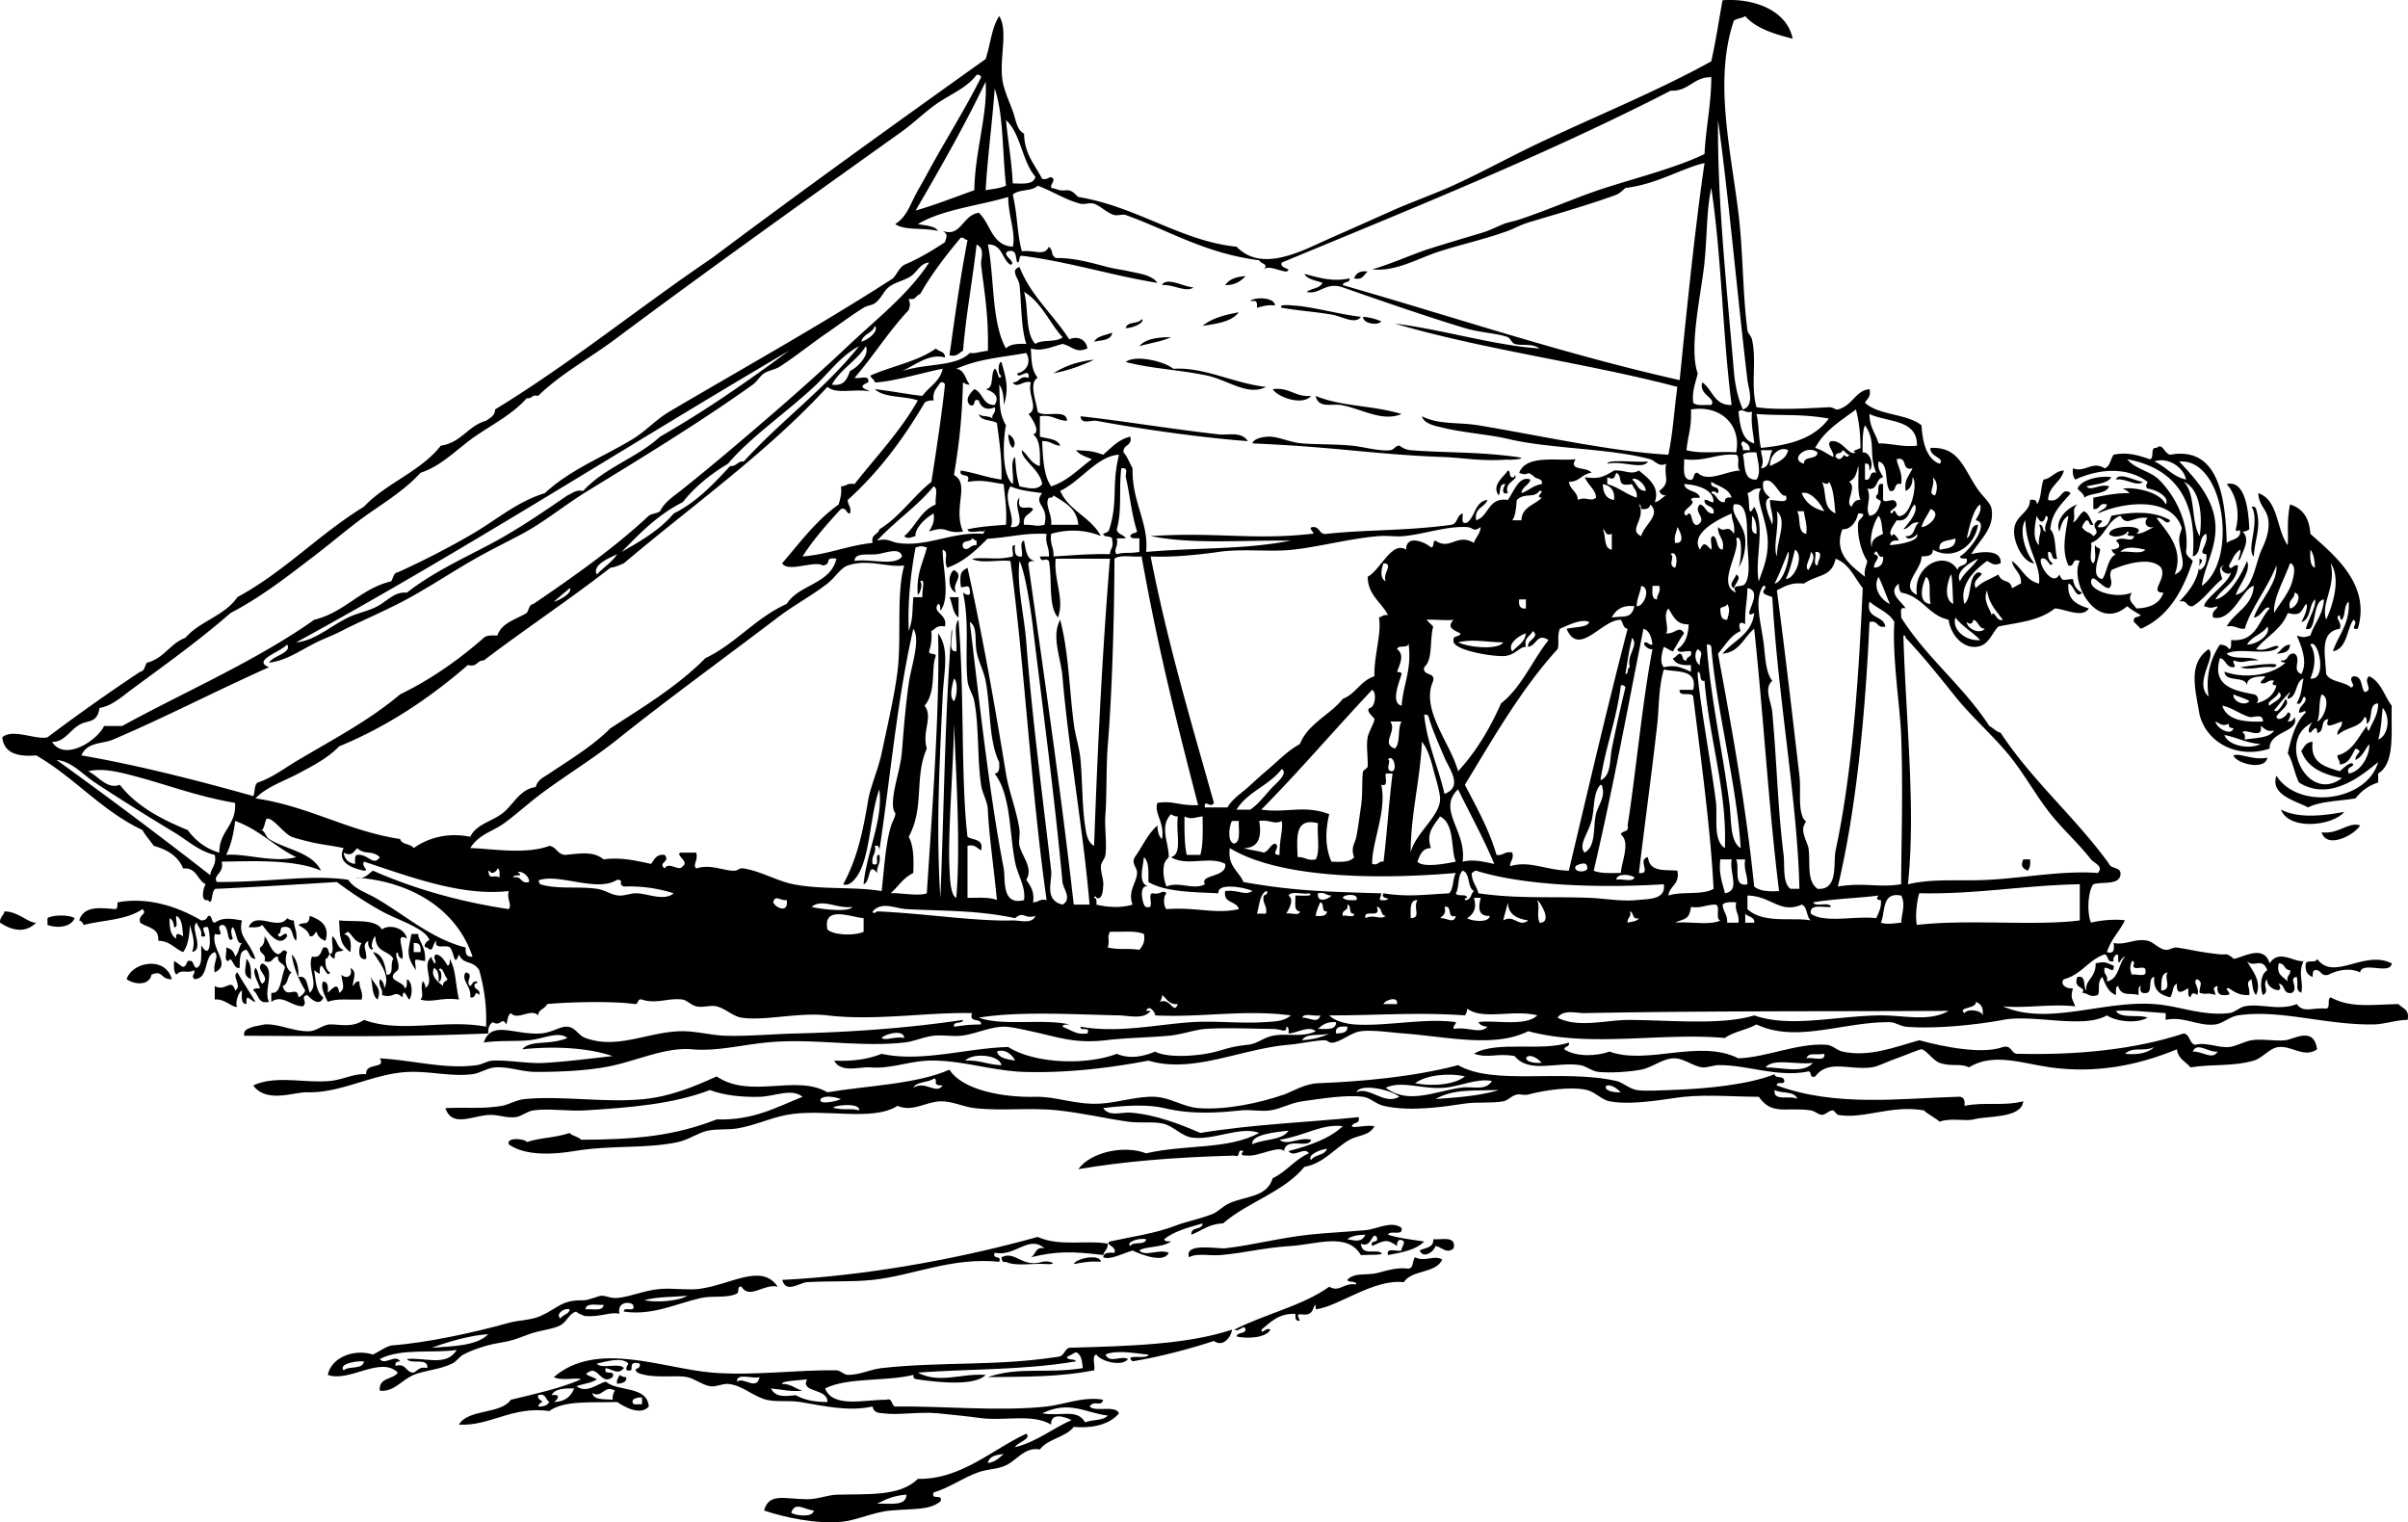 <svg xmlns="http://www.w3.org/2000/svg" viewBox="0 0 401.611 253.856"><g clip-rule="evenodd" fill-rule="evenodd"><path d="M228.1 45.292c-.63.5-.804 1.458-2.262 1.131.32-.811.93-1.333 2.26-1.131zM207.74 46.046c-.783.851-1.759 1.508-3.393 1.508.64-1 1.86-1.414 3.39-1.508zM199.07 47.931c-1.314.92-3.43-.579-5.278-.377.75-1.456 3.68.305 5.28.377zM208.5 50.193c.88-.732 4.106-.604 4.146.754-1.296-.165-2.113.149-3.016.377.032-.535.062-1.068-.377-1.131h-.75zM226.97 52.833c-.933 1.346-3.087-.071-4.901-.377-3.018-.509-5.086-.583-8.294-1.131-.752-.682 1.933-.375 1.885-.377 3.14.156 7.53 1.45 11.31 1.885zM206.61 52.079c-1.193 1.572-3.628 1.901-6.032 2.262 1.5-1.263 3.7-1.836 6.03-2.262zM227.35 52.833a9.57 9.57 0 013.017.754c-.58.792-3.1.356-3.02-.754zM185.5 55.472c-.179 1.33-1.777 1.239-3.016 1.508.53-.985 1.95-1.068 3.02-1.508zM195.3 56.226c-1.522.74-3.542.982-5.278 1.508 1.02-1.245 3.04-1.487 5.28-1.508zM211.14 64.521c-3.007 1.582-6.396-1.162-9.803-1.885-4.531-.962-9.293-1.141-13.573-2.262 1.492-1.285 6.5-.115 7.917 1.131 5.06-.359 10.08 2.426 15.45 3.016zM212.27 64.897c2.863-.35 3.673 1.354 6.41 1.131-1.46 1.688-5.57.232-6.41-1.131zM219.43 66.029c4.387 1.808 9.341 1.52 14.327 3.016-3.315 1.385-6.74-.95-10.18-1.508-1.46-.238-3.68.612-4.15-1.508zM180.22 69.422c6.796.721 13.834 1.958 22.999 3.016 1.553.179 3.842-.547 4.9 1.131-7.408-.548-17.584-1.966-25.26-3.394-.8-.148-2.57.689-2.64-.753zM168.16 72.438c.8.303 1.47 1.552.754 2.262-.54-.465-.71-1.296-.75-2.262zM208.88 73.946c.26-.972 2.288-1.12 2.639-1.131 1.65-.051 3.648.986 5.655 1.131 2.598.188 5.511.112 8.295.377 1.954.186 4.597.968 6.409.754.659-.078.859-.795 1.509-.754.091.006.748.659 1.885.754 5.336.446 11.193.228 17.72 1.131 2.809.389-3.581.614-.754.377-5.198.437-7.799-.234-11.688-.377-11.24-.413-17.92-1.695-31.68-2.262zM274.86 76.962c-.921 1.452-4.317-.21-6.787.377.08-.814 4.85-.173 6.79-.377zM348 81.11c.692.91 2.223-.517 3.771 0-.6 1.411-3.023.998-4.147 1.885-.111-.768-.755-1.004-1.131-1.508.681-1.669 4.186-2.23 5.655-1.885-.78 1.102-2.65 1.112-4.14 1.508zM357.42 80.355c-1.052.904-2.847-.656-4.524-.377.47-1.349 3.17.245 4.52.377zM375.52 84.503c.438-.062.671.083.754.377.93 3.076-.197 4.79-.377 7.917-1.33-1.091 1.11-5.811-.37-8.294zM159.11 95.06c1.896 1.054-.568 2.256.377 3.771-1.35-.384-1.49-3.031-.38-3.771zM289.18 98.076c-1.073-.503.29-1.676.377-2.262 1.07.502-.29 1.676-.38 2.262zM158.36 99.584h1.508v3.393c-.97-.67-1-2.28-1.51-3.396zM381.93 107.5c-.014 1.243-1.072 1.441-2.262 1.508.8-.46 1.09-1.42 2.26-1.51zM378.16 126.35c-.422 2.249-5.249.955-5.655-.377 1.12-.43 3.28.87 5.66.38zM380.42 135.02c2.993 1.509 6.984 1.026 10.557.378-1.9 2.32-9.17 3.16-10.56-.38zM393.62 137.66c-.91 1.586-5.577 4.021-6.409 1.131 2.75.41 4.58-1.83 6.41-1.13zM337.44 143.32h1.131c.121.874-.061 1.447-.377 1.886-.97-.49-1.18-.79-.75-1.89zM12.446 153.12c-.561 1.358-2.569 1.804-4.524 1.131v-1.131c.864-.59 3.659-.59 4.524 0zM51.657 152.74c2.382.82 3.241 2.057 2.639 4.147-.783-.223-1.285-.726-1.508-1.508-.383.244-.39.866-1.131.754-.251-1.007-1.133-1.381-1.885-1.886 1.003-.62 1.675.27 1.885-1.5zM49.395 156.89c-.861-.647-.336-2.681-2.262-2.263-.543.086-.131 1.126-.754 1.132.104 1.322 1.404-.946 1.508.377-1.333 2.184-3.425-.986-4.147-1.886-.446.435-1.333.427-2.262.377 1.118-2.802 4.967.687 6.409-1.508.303.199.612.394 1.131.377.015 1.24.636 1.88.377 3.39zM68.623 155.76h1.131c.006 1.213 1.346 2.107 1.131 4.523-2.031-.338-1.707-.662-1.508 1.509-1.75-2.51-1.269-3.27-.754-6.03zm.377 3.02h1.131c.106-.986-.138-1.621-1.131-1.508v1.51zM41.1 159.91c.734.648.812 1.953.754 3.394-1.469-.67-.844-1.72-.754-3.39zM386.46 159.91c2.744 3.819 7.885-1.587 12.441.755-.255 2.006-4.981-.458-5.278 1.508-1.615-.844-3.839-.392-5.278.377-1.203.323-1.166-.594-1.885-.754-.805-.177-.719.538-.754 1.131-.812-.319-1.334-.929-1.131-2.262.22-.66 1.78.02 1.88-.76zM28.658 163.3c-1.975.043-1.419-1.606-3.394-.754-.367 1.861-2.834 1.68-4.147.754.932-2.92 6.506-3.9 7.541 0zM43.739 160.66c2.402.927.099 4.532 1.131 6.409-1.961.453-1.665-1.352-2.639-1.886.061-.441.688-.317 1.131-.377-.283-1.072-1.377-2.581-.754-3.393.637.62.468 2.045 1.131 2.639 1.563-1.18-1.378-2.3 0-3.39zM39.592 162.17c.968 1.671 2.027 3.251 3.016 4.901-.876-.036-1.583-1.739-1.508.377-.963-.042-.749-1.263-.754-2.263-.655.255-1.209 2.521-.754 2.64-.611.463-2.132-1.371-3.77-1.131v-2.263c1.777 1.038 2.777-1.445 3.393.754 1.257-.72-.653-2.42.377-3.02zM77.671 162.17c1.546.303-.196 1.552.754 2.262.383-.245.39-.866 1.131-.754.069.321-.147.355-.377.377-.281 1.161 1.035.725.754 1.886-.991-.98-.297.608-1.508.377.259-1.83-1.633-2.91-.754-4.16zM239.04 206.66c1.514.119 3.876-.609 3.393 1.508-1.082 1.038-2.001-.214-3.016-.377-.316 1.052-2.062 2.146-2.64.754.88-.5 2.35-.41 2.27-1.88zM167.03 209.68c2.303-1.178 3.411 1.78 6.786.754 1.202-.289 2.863.46.754.378-2.194-.194-5.2.424-6.787-.378-.64.14-.71-.29-.75-.75zM183.62 210.43c-1.783-.148-3.146.121-4.524.378.34-.94 4.28-1.79 4.52-.38zM103.31 229.28c.303.199.612.394 1.131.377.115.995-.787.973-1.508 1.131-.16-.79.26-1 .38-1.51z"/><path d="M346.49 162.92c1.58-.323.826 1.688 1.508 2.262-.385-1.657 1.613-2.136 1.509-4.523 1.845-.426 1.939.033 3.016.377.115 1.539-.787.201-1.508.377-.273 1.153.65 1.108.377 2.262 2.004-.384 1.9-2.875 3.017-4.147-.789.124-1.15 2.174-1.132 0-.005-.886-1.028.138-.754.754-1.21.331-.781-.978-1.508-1.131-2.72.925-3.882 3.407-6.786 4.147-.718.712.242 1.671 1.508 1.508-.476 1.646-.111 1.677.377 3.017-4.043-.452-8.181.359-12.064 0 7.506 3.297 16.627-1.002 25.26-.377 4.18.303 7.943 2.01 12.442 1.508 1.002-.111 1.669-.93 2.64-1.131 2.603-.539 5.694.807 8.671-.377 1.132 1.527 2.436.562 4.901.754.783-.097.104-1.656.754-1.885 3.274 1.812 6.747 1.225 11.312 1.131.639.743 1.899.864 1.508 2.639-1.853-.014-3.859.728-5.655.755-8.067.118-15.631-2.561-22.622-1.509-1.39.21-2.513 1.342-3.771 1.509-2.814.372-5.336-1.442-8.294-.755v-1.131c-3.541-.214-5.797-.539-8.295-.377.77 1.367 3.739.534 5.278 1.131-1.725 1.015-5.132.702-6.786-.377-3.977 2.307-12.173-.237-17.343.754-4.121.79-11.368 1.564-16.213 1.132-.785-.07-1.797-.747-2.639-.755-7.814-.07-15.586 3.537-22.245.378-1.608.905-3.823 1.203-5.278 2.262-10.758-.963-22.271 1.656-32.801-1.131-5.628 2.823-13.476.92-20.736.377-2.136-.16-5.139-.623-7.164-.377-1.519.185-3.029 1.557-4.524 1.885-.823.181-.973-.386-1.508-.377-1.702.027-4.251.606-6.032.754-7.887.654-15.979 4.864-23.376 2.64-6.149 1.183-13.54 2.107-20.736 1.885-5.373-.166-10.515-2.019-15.835-1.885-3.295.082-6.46 1.405-9.803 1.131-1.729-.142-4.924 1.006-6.032-1.131 3.174.158 5.755-.277 7.917-1.131 6.599 1.469 14.462-.999 21.113-1.132 4.393 2.78 12.988 3.081 18.097 1.132 2.096.884 4.27.51 6.41-.377 1.804 1.056 6.923.868 10.179 0 1.667-.445 2.554-.847 5.278-1.132 1.577-.165 2.597-1.192 4.147-1.508 2.262-.46 5.01.338 7.164-.754-1.143-.995-3.167.335-4.524.377.032-.535.062-1.067-.377-1.131.058 1.176-.679.394-2.263.377-3.482-.036-7.828-.239-11.311 0-1.617.111-3.865.938-6.032 1.131-3.68.328-6.704.313-10.557.754-5.211.596-8.03-.568-12.442-1.508-.935-.199-3.286-.763-4.524-.754-2.358.015-4.825 1.281-7.164 1.508-1.452.141-3.056-.162-4.524 0-1.657.184-3.285.959-4.901 1.131-7.825.834-15.216-.781-22.999 0-4.435.445-8.211 1.487-12.442 1.131-4.72-.396-9.458 2.141-14.704 3.017-3.623.604-7.67.754-11.311.754-2.25 0-4.582-.92-6.787-.754-1.29.098-2.522.973-3.77 1.131-3.523.446-6.874-.494-10.557-.377-5.864.187-11.315 3.568-16.966 3.394-2.256-.07-6.8 1.902-9.049-1.131 3.772-1.76 8.547-.355 12.819-.755 2.129-.198 3.961-1.261 6.033-1.131-.208-2.006 3.386-.789 2.262-2.639 5.889.355 10.877 1.855 16.212 1.131.86-.117 1.736-.719 2.639-.754 2.809-.111 5.74.546 8.671.377 3.707-.215 7.357-.701 11.311-1.131-4.075-1.366-9.501-1.711-15.081-1.132 1.402-1.631 4.478-.617 7.541-1.885-1.524-1.206-4.011.151-6.41.377-2.395.226-5.02-.003-7.541.377 1.251-3.793 5.071-1.239 9.426-1.508 2.017-.125 3.331-1.251 4.524-1.131 1.424.143 1.722 1.41 3.016 1.885 5.305 1.945 10.322-.986 15.835-1.131 2.463-.064 5.142.693 7.541.754 3.966.1 7.696-.278 11.688-.377 9.417-.233 18.765-.9 27.9-2.263-.103.777-1.669.09-1.508 1.132 1.979-.246 2.089-.337 4.524-.377.057-1.188-2.103-.159-1.508-1.886-7.308-.196-16.109 1.327-24.13.377-4.79-.566-10.393.967-14.327.377-1.393-.208-2.686-1.521-4.147-1.885-.998-.249-2.31.256-3.394 0-.87-.206-1.583-1.038-2.262-1.131-2.427-.333-4.342.807-6.787 0-.836-.208-.537.72-1.131.754-4.137-.586-12.005-.287-14.704 0-.312.818-1.423.839-1.508 1.885-1.146-1.263-3.41.918-4.524-.377-.56.319-.545 1.214-.754 1.886-.817-1.406-.878.462-2.262-.378-.559.321-.811.949-.754 1.886-15.193.608-25.157.454-40.719.377-.142-1.024.626-1.15 1.508-1.508-.079.031 1.783-.37 1.885-.377 2.34-.172 4.977 1.252 7.541 1.131 1.119-.054 2.278-1.116 3.393-1.131 1.765-.024 3.706.587 5.655-.755 6.267 2.276 13.546-.186 20.359 1.132.158-3.677-.382-6.656-1.131-9.426-1.101-1.748-2.667-.828-3.393-2.64-.818 2.338-.745-.389-1.508-1.131-.636-.619-2.63.493-2.262-1.131-.648.393-.467 2.207-1.508 1.131-1.137-.023.292-1.552.377-1.131-.402-1.981-5.315-3.466-7.917-4.901-3.325-1.835-5.767-3.598-7.541-4.901-7.021.435-13.729.84-19.982 1.131-1.13-.22-.571 3.159-1.508 1.885-1.41.308-.698-2.324-.377-2.639-1.436-.701-1.463-2.81-3.771-2.64-.843-2.047-2.636-3.145-4.901-3.77-.61-.899-1.354-1.662-1.885-2.64-6.837-3.217-11.333-8.774-17.72-12.442-3.156.265-5.375-.405-5.656-3.016 1.721-1.527 5.578.461 7.541 0a332.36 332.36 0 0115.458-10.934c.774-.105.752-1.007 1.131-1.508 2.839-.68 3.838-3.2 6.41-4.147 2.374-2.779 6.611-3.694 8.671-6.787 7.837-4.228 13.627-10.503 21.113-15.081 3.711-3.956 9.468-5.865 12.819-10.18 3.41-.486 4.496-3.296 7.54-4.147.646-.485 1.483-.779 1.508-1.885 12.717-7.769 23.976-16.994 36.195-25.261 15.01-11.256 30.292-22.24 45.62-33.178.789-2.353 1.007-5.277 2.262-7.164 1.682 2.63-.307 7.793.754 11.688.376 1.379 1.032 2.843 1.508 4.147.518 1.419.657 3.184 1.885 3.77.066 3.453 1.843 5.195 3.016 7.541 1.203.224 1.167-.708 1.885 0 .048.676-.461.795-.377 1.508.885.12 1.415.596 2.639.377.963.042 1.32.691 1.885 1.131 9.722 1.589 17.236 7.396 26.392 8.295 4.34 4.492 11.158.542 15.835-1.508 3.334-1.461 6.393-2.833 10.18-4.524 2.455-1.096 5.297-2.147 8.295-3.393 4.785-1.988 10.228-5.035 15.458-7.541 9.394-4.5 20.409-8.946 29.408-13.95.744-3.277 1.254-6.789 1.885-10.18 4.984-.392 10.72 1.547 11.688 6.41-3.099-.798-6.099-1.694-7.918-3.771-.495.385-1.39.37-1.885.754-3.355 9.902-.555 21.35.754 32.047.811 6.627.68 13.314 1.508 19.605.069.525.614.899.754 1.508.834 3.632-.268 7.649.754 11.311 3.23.493 8.212.21 12.065 0 .679-.037 1.162.47 1.508.377 2.501-.671 2.892-3.133 5.278-3.393.299 1.304-.419 1.592-.754 2.262 2.254 2.145 7.005 1.792 9.426 3.771.124 2.111.585 5.534 3.016 6.409 1.038-.941-1.784-1.21-1.508-2.639 4.494-.189 5.343 2.924 7.541 6.41 1.029 1.632 2.465 2.667 2.639 3.77.513 3.25-1.903 5.012-3.394 7.541.526-.172 5.14-1.204 4.901 1.508-1.125.45-1.281.104-2.262-.377-2.034 1.48-4.685 3.946-3.771 7.164 1.321-1.192.532-4.495 2.263-5.278 1.866.252-1.262.969-.377 2.639 1.158-1.125 1.976-1.263 3.77-2.262.706 1.628 1.955.634 2.263 2.262.558-.196.95-.558 1.508-.754.107-1.867-1.27-2.25-1.508-3.771 1.645 1.121 2.266 3.265 4.524 3.771.338-3.243-2.224-5.826-2.263-10.557-1.242 1.725.128 5.735 1.509 7.164-1.741.04-3.596-3.356-3.394-5.656.21-2.396 2.661-2.745 2.639-4.901.757-.128 1.18.077 1.132.754.8-.96.632-2.887 1.131-4.147 1.406-.227 1.85-1.418 3.394-1.508-.498 2.017-2.527 2.501-2.64 4.901 2.222.665 2.143-2.39 3.771-1.131-1.393 1.75-3.184 3.101-3.394 6.032.971 1.041.707 3.314 1.131 4.901-1.211.332-.517-1.243-1.508-1.131-.057.936.194 1.564.754 1.885-.484 1.054-.779-1.188-1.885-.754-.617.751 1.859 4.821 3.016 2.639.589 1.26.505.852 2.263.754.138 1.119.653 1.86 1.508 2.262-1.013 1.23-1.354-1.386-2.262-1.508-.266 2.779 1.495 3.532 3.393 4.147-.987 1.703-4.041.062-5.655 0-2.674 2.115-6.056 2.311-9.426 3.016-1.298 1.421-1.646 3.238-3.77 3.393-2.271.166-4.201-2.094-4.524-4.524-3.42-.728-4.366-3.928-7.918-4.524-.293-.336-.405-.852-.377-1.508-2.008 1.537.487 2.999 1.131 4.147-1.134-.38-.668.84-.754 1.508 4.216 6.719 10.408 11.46 14.704 18.097.667.339 1.101.91 1.885 1.131 5.295 8.027 12.507 14.137 18.098 21.867.334.923 2.105.408 1.885 1.886-.318 1.692-2.981 1.039-4.524 1.508-.912 1.202-1.096 4.793-.377 6.409 1.622-.448 4.467-.622 5.656-.377-1.247 2.355-2.121 2.807-3.017 5.278 1.259.379 1.236-.523 1.131-1.508 2.103.402 3.581-.847 5.655-.377 1.079.244 1.844 1.369 3.017 1.508.642.076 1.252-.472 1.885-.377 2.284.343 3.946.806 7.164 1.131.25.025 1.193.011 1.131 0 .385.062 1.23.743 1.131.754 1.504-.163 5.084-2.538 6.032.755 1.536-2.403 3.938-.213 5.656-.378-.981 2.111.047 3.514-.378 5.279-1.08-.553-.421-.999-.754-2.64-1.478.155.372 1.793-.754 2.64-1.625.368-1.097-1.417-2.262-1.509 1.228 2.042-2.273.788-1.886-.754-1.003.907.521 2.004-.754 2.64-.368-.889-.605-3.299.754-4.147-.913-2.266-2.299-.284-3.393-1.509.828 1.549 2.562 3.385 1.508 5.656-.561-.571-.607-1.655-.754-2.64-1.168.682-.201 1.155-.377 2.64-1.618.109-2.491-.525-3.394-1.132-1.178-.115.958 1.09-.377 1.132-1.181.175-1.683-.328-1.508-1.509-1.097.328-.425.564-.378 1.509-1.352-.497-1.381.024-2.639-.377-.022-1.274.68-1.609-.377-2.263-.934.364.52 1.448 0 2.64-.543-.422-.92-.407-1.131.377-.512-.117-.313-.944-.377-1.509-.917.527-2 1.337-1.886-.754-.812.319-.608 1.654-1.131 2.263-2.032-.46-2.858-1.547-2.64-3.394-1.104.151-.301 2.212-1.131 2.64-.979.226-1.356-.152-1.131-1.132-.512.117-.312.944-.377 1.509-1.503-.434-2.82.346-3.394-1.509-.512.117-.312.944-.377 1.509-1.281-.479-1.738-1.78-2.262-3.017-.958.92-.294 2.34-.754 3.017-1.458.481-1.487-.318-2.64-.377.96-1-1.63-.58-.75-2.65zm-16.97-76.155c.315-.815.976-1.286.754-2.639-1.437.775-2.253 5.939-2.263 5.655.905-.477.516-2.25 1.886-2.262-.505 3.415-3.951 6.091-7.541 4.147.055 1.06-.923 1.087-1.885 1.131.125 2.148-3.806 4.944-.754 6.41-.782-4.822 4.726-7.659 6.786-4.147.068-1.063 1.792-.47 1.508-1.885-.443-.059-1.07.065-1.131-.377 1.65-.942 5.13-5.651 2.62-6.033zM162.88 12.491c-1.731 2.259-4.401 3.213-6.787 4.901-1.926 1.363-3.729 3.148-5.655 4.524-16.188 11.568-32.435 23.153-47.882 34.687-4.209 3.143-9.008 5.718-12.819 9.426-1.065-.312-.977.531-1.885.377-2.397 2.714-5.77 4.395-8.671 6.409-2.948 2.047-5.458 4.847-9.049 6.033-2.943 3.248-6.924 5.466-10.18 7.917-2.655 1.999-4.77 3.824-7.164 5.655-4.628 3.542-9.127 7.099-14.327 9.803-5.246 4.592-11.194 8.829-16.589 12.819-1.504 1.112-3.265 2.723-5.278 3.016-.344 2.461-1.779 2.066-3.016 2.639-1.86.862-2.79 3.136-4.901 3.016 2.12 3.373 7.583-.258 8.671-2.639h3.016c10.726-5.863 22.332-10.846 32.047-17.72 5.149-1.26 7.663-5.156 12.819-6.409.379-.501.356-1.403 1.131-1.508a137.67 137.67 0 0012.442-6.409c3.955-2.303 7.438-5.371 12.064-6.787 4.295-3.991 9.809-6.057 14.704-9.049 2.159-1.319 3.885-3.257 6.033-4.524 12.447-7.341 25.219-14.43 37.326-22.245.673-.709 1.02-1.745 1.885-2.262 2.478-1.042 4.662-2.376 6.787-3.771.335-1.1.481-1.301-.377-1.885 3.062 1.135 3.309-2.68 6.032-3.017 1.969 1.802 2.113 5.428 5.655 5.656.556-2.152-.792-5.428-.754-8.295-5.048 1.487-10.99 2.081-15.081 4.524 1.269.24 2.749.268 3.393 1.131-2.85-.592-5.506-.021-7.163-1.131 1.628-1.018 2.302-2.679 3.016-4.147.685-1.407 1.446-2.635 2.262-4.147 2.986-5.53 6.363-10.807 9.048-16.212-.1-.299-.33-.443-.77-.382zm93.88 45.62c-1.232-.91-2.941-.395-4.147-.754-.393-.117-.816-1.014-1.131-1.131-1.791-.668-4.57-.729-7.163-1.508-6.278-1.885-14.165-4.63-20.359-6.787-2.871-.999-3.889 1.284-6.033.754.773-.609 2.195-.57 2.64-1.508-1.068-.44-2.493-.523-3.017-1.508 2.516.655 4.677 1.371 7.541.754.115.869-1.09.419-1.131 1.131 18.909 5.426 37.089 11.559 56.177 15.835 1.2-11.924 2.566-25.423 4.147-36.194-3.538.762-8.177 3.617-13.196 4.147-.424.381-1.006.944-1.508 1.131-4.303 1.603-10.48 3.371-14.327 4.524-1.839.552-2.547 1.059-3.771 1.508-3.623 1.33-7.567 2.2-11.311 3.393-3.711 1.183-7.396 3.467-11.311 3.016 3.163-.888 6.772-2.552 9.425-3.393 3.124-.991 6.338-1.939 8.672-2.639 1.822-.547 2.449-.982 3.771-1.508.818-.326 1.729-.45 2.639-.754 5.246-1.751 9.703-3.792 14.327-5.278 5.415-1.741 12.145-3.471 16.59-5.655.221-4.43 1.11-8.189 1.131-12.819-3.039-.022-3.67 2.363-6.787 2.262-20.587 10.581-42.819 19.515-64.848 28.654-.508 1.064 1.997.945.754 1.508-1.247-.109-2.881-1.078-3.771-.377.919-.885-.421-.844-.754-1.508-9.069-1.161-15.148-5.012-22.245-7.541-.556-.198-1.31.14-1.885 0-1.179-.288-2.358-1.532-3.393-1.885-.71-.243-1.616.164-2.262 0-2.534-.641-4.682-2.103-7.164-3.016-.888.997-3.228.542-4.147 1.508.836 3.605.676 6.293 1.508 9.426 2.347-.232 3.696.879 4.524-.754.903.945.163 1.192 1.131 1.885 3.224-.041 6.106.858 8.672 1.508 1.303.331 2.47.455 3.77.754 1.294.298 3.601.533 4.524 1.885-7.784-1.265-14.603-3.494-22.622-4.524-.623.006-.211 1.046-.754 1.131-.338-.793-.012-2.25-1.508-1.885-1.329.519 1.57 1.879.377 2.262-1.471-.917-1.328-3.448-3.77-3.393 1.121 5.665.574 12.999 3.016 17.343.648-.734 1.952-.812 3.393-.754-.892-2.609-.818-6.832-1.131-9.803-.117-1.109-1.652-2.525 0-3.016 1.915 4.872 5.649 7.924 8.294 12.065 1.312-.641 2.829-.022 3.016 1.508-2.003.86-2.47-.376-4.147-.754-1.804.479-3.453 1.307-5.278.754.13 2.664.191 3.558 1.131 4.901-1.551.835-.153 4.132 0 5.656 1.068 1.068 4.871-.598 4.901 1.508-1.729-.03-2.429-1.089-4.524-.754v3.393c1.261.373 2.936.332 3.394 1.508-1.199-.058-1.659-.855-3.017-.754.129 2.887.252 5.781 1.508 7.541 2.835-.935 4.589-2.951 6.787-4.524-.964-.418-2.061-.705-2.639-1.508 2.446.133 2.683.133 4.524.754 1.361-1.152 2.494-2.534 4.524-3.016.397 1.654-1.275 1.238-1.131 2.639.668.714.998 1.767 1.508 2.639-.145 5.63 2.743 9.1 2.262 13.95 8.66-.753 16.198-.351 24.13-1.885-8.605-.085-16.394.639-23.375-.754 10.838-.727 17.171.722 26.769-.377 1.178.115-.959-1.089.377-1.131 1.15-.02.904 1.358 2.262 1.131 6.536-.719 13.041-.46 20.736-1.508 1.088-.168.892-1.622 1.886-1.885.086.668-.381 1.888.754 1.508 1.381-1.006 1.275-3.5 3.393-3.771-.458 1.301-2.258 1.261-1.885 3.394 2.19-.701 1.927-3.854 5.278-3.394 1.015-1.361 1.827-4.119 3.771-3.393-.271.986-1.357 1.156-1.508 2.262 1.228-.406 1.959-1.308 3.393-1.508.226-.9-.759-.812-1.131-1.131-1.689-1.448-.799.004-2.64-.754 1.194-3.1 6.397-1.924 9.426-2.262-1.294 2.019 1.923 1.181 2.64 2.262-1.665.192-1.919 1.502-3.771 1.508.187 1.321 1.422 1.595 1.508 3.016 1.336-.637 2.146.385 3.017-.377.023-1.199-1.207-1.946-1.885-3.393 2.128.198 2.655.229 4.901-1.131 1.791-.146 2.719.798 4.146 0 1.496 1.253 3.571 2.7 2.64 5.279.846-.16 1.202-.809 1.885-1.131-.648.021-.967-.29-1.131-.754 1.979-1.489.716-2.246 1.131-4.524-1.229.626-1.839-.537-2.639-.754-6.816-1.851-16.605-1.696-23.753-3.394-3.092-.734-7.633-1.051-10.934-1.885-.985-.249-3.046-.565-3.394-1.885 2.849 1.447 6.067.951 9.426 1.508 10.235 1.699 22.28 4.392 31.67 4.901.756-3.518.986-7.56 1.509-11.311-15.227-4.002-32.276-6.18-47.129-10.557 8.13 1.021 16.67 3.67 24.11 4.147zm-85.96-9.425c.787 2.731.139 6.899 1.885 8.671 1.068-.817 3.581-.189 4.524-1.131-2.22-2.425-3.49-5.801-6.4-7.54zm-18.1-13.574c3.422-.977 6.555-2.243 9.803-3.393.074-6.336 2.234-12.593 1.885-18.097-3.58 7.475-7.61 14.501-11.68 21.49zm11.69-3.393c1.174-.208 2.457-.308 3.393-.754-.645-6-.398-11.8-1.885-16.212-.41 5.756-1.17 11.15-1.51 16.966zm4.52-1.131c1.653.019 3.532.264 3.771-1.131-2.238-2.538-2.393-7.159-4.901-9.426.33 3.565.96 6.835 1.13 10.557zm121.03 38.08c.299 2.34.543 4.734 2.639 5.278-.161-1.724-.573-3.197-.377-5.278-1.3.306-1.59-.704-2.26 0zm1.5-5.279c-1.697-14.337-3.092-30.199-4.901-43.358-.134 13.507 1.49 28.245 2.64 41.85.188 2.239.647 4.474 1.508 6.409 2.02-.686.93-3.464.75-4.901zm-7.16-19.605c-.562 5.279-2.662 14.307-1.132 18.474-.317 1.567-.972 2.798-.754 4.901.549.583 1.931.332 3.017.377.909-1.18-2.121-1.634-1.508-3.77 1.74 1.15 1.918 3.862 4.901 3.77-1.515-11.681-1.661-24.731-3.394-36.194-.82 3.831-.67 8.032-1.14 12.442zm-124.04-4.147c-2.468 2.936-4.819 5.989-6.787 9.426-.719.161-.682 1.077-1.885.754.264 1.161.264.725 0 1.885-3.305 3.481-5.888 7.685-9.048 11.311.777.229 2.619-.608 2.262.754-1.655.707-.858.971.377 1.508-2.933-.502-5.51.546-7.164-.754-10.115 10.999-22.501 19.726-33.932 29.408-.705.301-1.381.63-2.262.754-6.854 5.336-14.187 10.194-21.114 15.458-1.17-.039-1.076 1.186-2.639.754-6.271 5.417-13.214 10.162-21.49 13.573-1.833 1.922-4.314 3.201-6.787 4.524-2.431 1.301-5.318 2.214-7.164 4.147 8.981 1.324 15.213 5.398 24.13 6.786.267.99 1.77.744 2.262 1.509 2.254-1.641 5.624-2.67 9.426-1.886 1.085-2.235 3.879-2.584 5.655-4.146 1.671-1.471 2.776-3.844 5.278-4.147.253-1.213 1.437-1.706 2.262-2.263 3.582-2.417 7.189-4.545 10.18-7.54 5.567-3.607 11.283-7.065 15.835-11.688 5.104-2.437 8.361-6.72 13.573-9.049 2.005-3.273 7.295-3.262 8.295-7.541-2.229-.318-.6.882-2.262 1.131-1.348-.9-5.92 1.243-6.787-.377 2.962-3.448 5.677-7.143 9.426-9.803.228-.903.542-1.72.377-3.016.888.008 1.11-.649 2.262-.377 3.591-4.578 7.599-8.738 10.557-13.95-2.217-.799-5.647-.386-7.164-1.885 2.707.31 5.216.817 7.917 1.131 1.108-1.532 2.913-2.366 3.394-4.524-2.413.393-8.534 2.242-11.311 2.262-.09-.538-.621-.636-.754-1.131 3.566-1.586 7.946-2.359 10.934-4.524.442.563 1.567.444 1.508 1.508-2.615-.767-5.041 1.339-7.164 2.262 4.065-1.315 8.998-.702 11.311-3.016 1.144.078.884-.07 3.016-.377.13-6.139-.64-10.024-1.131-14.327-.115-1.01.755-2.627-.754-3.393-.676 5.985-1.747 11.574-2.262 17.72-.67.334-.958 1.052-2.262.754 1.024-7.227 1.739-12.562 3.016-19.229-.51-.005-.55-.467-1.16-.361zM44.87 111.27c-8.535 3.794-17.322 8.36-26.015 12.064-1.803.768-4.295.359-5.278 2.639 9.484 1.644 19.422 4.19 28.654 6.787.345-.661.13-1.881.754-2.262 2.435-.795 4.491-2.415 6.787-3.771 6.116-3.613 11.868-6.634 16.966-10.934 5.239-2.552 9.798-5.786 13.95-9.425.446-.435 1.333-.427 2.262-.377.725-2.166 3.109-2.672 4.901-3.77.379-.501.356-1.403 1.131-1.508 6.722-4.588 13.368-9.253 19.228-14.704.496-.385 1.39-.37 1.885-.754.736-1.526 2.179-2.427 3.393-3.393 4.868-3.875 8.977-7.365 13.573-11.311 4.971-4.267 9.856-8.592 14.327-12.819 4.769-4.508 10.096-8.616 13.573-13.95-1.442.092-1.958 1.528-3.016 2.262-1.072.744-2.755 1.027-3.771 1.885-.866.732-1.226 1.913-2.262 2.639-.501.352-1.288.384-1.885.754-2.09 1.293-4.042 2.784-6.033 4.147-2.631 1.802-5.255 3.934-7.917 5.656-.795.514-1.944.663-2.639 1.131-.744.501-1.154 1.362-1.885 1.885-8.661 6.198-18.72 12.325-27.523 17.72-3.943 2.417-7.225 5.182-10.934 7.164-2.454 1.311-4.78 2.445-7.164 3.77-4.653 2.587-8.993 5.608-13.573 7.917-3.425 1.727-6.675 3.102-9.426 4.524-1.37.708-2.803 1.229-4.147 1.885-2.567 1.252-4.992 3.059-7.917 3.393.614-1.157 3.879-1.635 3.016-3.016-1.312 1.33-5.865 2.66-3.002 3.78zm98.78-54.29c1.112-.287 2.996-1.758 2.262-2.639-.37 1.258-1.96 1.305-2.26 2.639zm-4.9 7.164c2.076.316 2.521-.999 3.017-2.262 1.346-.674 3.31-2.71 2.639-4.147-1.55 2.476-4.23 3.822-5.66 6.409zm-26.39 21.49c3.862-1.919 6.639-4.923 9.426-7.917 1.104.099 1.158-.853 2.262-.754 6.105-6.713 13.545-12.092 19.228-19.229-3.108 1.665-5.003 4.429-7.541 6.787-4.606 4.28-10.61 8.425-14.327 12.819-2.906 1.744-5.486 3.813-7.541 6.41-4.108 2.049-7.146 5.169-10.18 8.294 3.19-1.835 6.38-3.669 8.67-6.41zM58.066 102.98c1.562-.756 3.402-1.074 4.901-1.885 1.688-.913 2.859-2.464 4.901-2.262 4.04-3.181 8.909-5.476 13.573-7.918 4.671-2.445 9.029-5.446 13.196-8.294.815-.316 1.286-.976 2.639-.754 3.451-3.838 9.032-5.546 12.819-9.049 7.594-4.345 14.633-9.245 21.491-14.327-27.471 16.138-53.994 33.225-82.192 48.636 3.079-.24 5.727-2.73 8.668-4.15zm103.3-14.707c1.957-.431 4.171-.604 6.41-.754.18-2.568-.184-4.592-.377-6.787-2.537-.347-3.333-.769-6.033-.377.706-1.711-1.498-.513-1.131-1.885 2.388.377 4.355 1.174 6.787 1.508.103-3.497-.356-6.43-.754-9.426-.899-.608-2.732-.284-3.016-1.508.482.523 1.78.23 2.262.754-.154-.908.688-.819.377-1.885-1.187.581-2.316.13-2.639-1.131-1.22-.466-.288 1.22-1.508.754-.919-.964.155-2.061.754-2.639 1.475.536 1.337 2.685 3.393 2.639.923-1.554-.29-2.211-1.508-2.639 1.493-.141.764-2.504 1.508-3.393.544.012.572 2.371 1.131 1.131-.619.062-.619-2.324 0-2.262.651 2.344 1.365 4.356.377 7.164.028-1.41-.159-2.606-.754-3.393.169 3.135-.125 4.575 1.131 6.787-.408 1.878-.876 8.094 1.131 9.802.241-1.393-.488-3.755.377-4.524.241 2.261.147 2.784.754 4.901 1.388.266 2.966.75 3.77-.377-.323-2.448-3.494-4.039-3.393-5.655 1.078.807 1.514 2.257 3.016 2.639.031-2.167.105-4.378-1.131-5.278 1.342-.33-.161-2.675-.754-3.393 1.77-.89-.21-3.207.377-5.278-1.225-.436-2.319 1.151-3.017 0 1.17.039 1.076-1.187 2.639-.754.242-1.953-1.796.454-1.885-.754 1.489-.309 2.419-1.757 1.508-3.393-4.879.841-7.862.983-11.688 2.639 1.461.172 1.494 1.773 2.262 2.639-.519.016-.828-.178-1.131-.377-.203 6.065-.538 9.6-1.508 15.458 2.733 1.493-.225 5.409 1.508 9.425-3.131.43-2.5-1.109-5.655 0 .43-.827.973-1.54.754-3.016-1.463.809-3.157 2.509-3.016 3.771-.691.146-1.277.598-1.885 0 1.926-1.593 2.747-4.292 5.278-5.278-.229-.902.474-2.736-.377-3.016-2.775 3.383-6.483 5.833-9.426 9.048 1.78-.474 2.237.196 3.394.377 4.884.766 9.188-1.917 14.327-1.508.146-.41.452-.905 0-.377-.78-.226-2.48.464-2.64-.379zm7.17-7.163c-1.42 2.13.946 5.131 0 6.786 3.246.284.085-3.754 1.508-4.901-.547 2.688 1.45 1.119 2.262 1.885-.427.956-1.818.947-1.508 2.639 1.87-.042 1.853.37 3.394 0 .858-3.209-1.961-3.384-.377-5.278-2.51-.368-3.66-.439-5.27-1.131zm-12.82-14.327c-.657-.028-1.172.084-1.508.377-3.576 6.102-7.728 11.627-12.819 16.212-.008.888.649 1.11.377 2.262-.75-.005-.479-1.028-1.508-.754-2.291 2.485-4.544 5.007-6.409 7.917 4.316-.333 7.479-1.82 11.688-2.262-.328-1.458.921-1.341 1.131-2.262 3.425-2.104 5.588-5.471 8.671-7.917.874-5.507 1.871-12.367 2.262-16.212-.083-.294-.316-.438-.754-.377-.48.902-1.38 1.388-1.13 3.016zm125.55 8.294c2.568.692 6.239.117 8.295.377.92-4.689-2.725-7.98-7.541-7.164.11 3.212-.41 3.778-.75 6.787zm28.27.377c-1.078-.196.608-.558.754-.754-.001-2.387-.245-4.531-.754-6.41-2.513 1.886-5.282 3.516-6.787 6.41 1.178.331 1.991 1.025 3.017 1.508.176-.966-1.334-2.138-.377-2.639 2.01-.237 2.93 2.587 4.15 1.885zm-15.83-.754c4.346-.445 8.705-1.363 11.311-4.901-4.811-.825-7.591-.43-12.065-.754.42 1.71.32 3.945.75 5.655zm19.6-.754c2.273-.011 3.882.643 6.41.377.083-4.482-4.945-3.853-7.918-5.278-.03 2.173 1.04 3.238 1.51 4.901zm-2.64 1.508c1.308-.155 1.917 2.327 1.131 3.016-.036-.592.051-1.307-.754-1.131v2.639c1.288.283.479-1.532 1.885-1.131-1.357-3.126.059-5.256-1.885-7.917-.37.781-.41 2.447-.39 4.524zm-19.98-.377h1.131c.064-.944-.579-1.18-1.131-1.508-.63.749.04.479 0 1.508zm4.9 0h-1.885c.132 1.357.576 1.817 0 3.016 1.55-.092 1.31-1.963 1.89-3.016zm-.37 2.639c1.263-.622 2.655-1.114 3.016-2.639-1.31-.729-3.12.772-3.02 2.639zm5.65-.377c-.044-1.427 2.204-.561 2.262-1.885-1.7-1.448-4.84 1.13-2.26 1.885zm5.28-1.131c.768.756 1.004.098 1.508-.377.005.38.661.475.754 0-.538-.09-.636-.621-1.131-.754-.04.713-1.25.262-1.13 1.131zm-130.45 6.41c-.083.294-.315.438-.754.377-.794 1.163.576 2.768.377 4.524h4.524c-.23-2.786-2.31-3.723-4.15-4.901zm7.92 6.786c-2.898-1.213-5.907-1.083-8.294-.377-.295 1.677.502 2.263.377 3.77 2.64-.13 5.654-.465 9.426-.377-.008-.888.649-1.11.377-2.262.162-1.041-1.406-.354-1.508-1.131.954-.385.904-.358 1.131-1.131 1.322-4.499.243-6.882 1.508-12.065-3.61.192-6.378 4.407-9.802 6.033 1.42 3.33 5.15 4.386 6.77 7.54zm107.07-13.573c.431 1.706-.025 4.298 2.262 4.147.857-1.133.165-3.235 0-4.524-.93-.05-1.81-.057-2.26.377zm-9.8.754c.028 1.354-.306 3.07.754 3.393 1.212.332.517-1.243 1.508-1.131 1.706 1.719 4.823-.364 7.164-.377-.896-.235.059-2.32-.754-2.639-3.38-.241-5.07 1.211-8.67.754zm38.08 3.017c.019 1.149-.342 1.919-1.131 2.262-.307-1.941.67-2.599 1.131-3.771-1.919.537-.719-2.045-2.639-1.508.239 1.395 1.023 2.245.754 4.147-1.406-.4-.597 1.414-1.885 1.131-.968-1.294-.073-4.452-1.886-4.901-.222 1.353.438 1.824.755 2.639-1.312.196-.751 2.266-2.64 1.885.83 1.646-.466 3.142.377 4.524 1.266-.117 1.504-1.261 1.885-2.262-.033-.594-.961-.295-.754-1.131.748-.258-.235-2.246 1.132-1.885v2.639c.492.733 1.995-.755 2.262.754.107.665-1.775 1.167-.754 1.508.593-1.378.563.876 1.508.377 1.83-.506 2.79-5.66 1.89-6.408zm-1.13 9.802c1.659.151 1.267-1.75 2.263-2.262-1.46-.203-1.553.961-2.64 1.131.772-.999 2.593-2.921 1.886-4.147-1.03.855-.825 2.945-3.017 2.639-.315.594-1.628 2.102-.754 2.639.11-.897 1.02.419 1.131.754-.859-.105-1.417.091-1.508.754 1.773-.122 5.051-.716 4.524-1.885-.12.434-1.64 1.298-1.88.377zm-9.43-9.049c1.396.938-.82 3.409.377 4.147.328-.552.564-1.195 1.509-1.131-.645-1.426-.175-4.914-.377-5.655-.42 1.725-.54 2.027-1.51 2.639zm-122.15 7.918c.12.885 1.167.844 1.508 1.508h-1.508c.335 1.376-.666 2.008 0 2.639 1.538-.4 1.862-.06 3.771-.377v-2.262c-.564-.064-1.392.135-1.508-.377.099-.53.827-.43 1.131-.754-.977-3.068-1.154-5.935-1.885-9.048-.131-.561.583-1.68-.754-1.508-.43 3.674.15 6.981-.75 10.179zm81.06-7.541c.071 1.437.536 2.481 1.886 2.639.15-1.669-.64-2.387-1.89-2.639zm5.65 2.263c.181-1.186-.536-1.474-.754-2.262-2.897.564-1.353-1.235-2.639-1.885-.445.997-.326 1.171-1.509.754v1.131c1.87.512 3.1 1.672 4.9 2.262zm1.51-1.131c-.004-1.149-1.778-2.466-2.263-1.885.81.564.88 1.886 2.26 1.885zm48.26.754c.449-1.05.432-2.294-.377-3.016.46 1.515-1 2.758.38 3.016zm-28.66-2.263c-.241 1.498.479 2.035 1.131 2.639-1.545.373.067 3.55.377 4.524.278-1.786-.424-2.592-.377-4.147 1.82.154 3.12.607 2.639-.754-.94.58-2.13-3.489-3.77-2.262zm-6.4 3.394c-.048-.677.375-.882 1.132-.754-.465-1.546-2.164-1.858-3.394-2.639-.283 1.289 1.531.479 1.131 1.885-.445-.054-.854-.671-1.131 0 1.02.234.93 1.575 2.26 1.508zm-6.79-3.017c.26 1.375 2.305.963 2.639 2.262-.563.064-1.391-.135-1.508.377 1.267.689-2.158 1.813-.754 2.64 1.134-1.471.593 1.891 1.885 1.508 1.715-1.061-.882-2.142.377-3.393 1.022.234.938 1.575 2.263 1.508.261-1.517-1.588-.926-1.508-2.262.713-.084.831.425 1.508.377.03-2.508-3.7-2.981-4.91-3.017zm25.26 4.902c-.154-.487-.216-4.298-1.131-5.278-.099.587-.827.262-1.131 0 .87 2.032 0 4.208 2.26 5.278zm-14.71-3.393c.543 1.26-.111 4.563 1.131 2.262 1.963 3.413.042 8.695.754 12.442.771-2.141 1.5-3.883 1.509-6.41.014-3.88-2.331-7.374-1.131-9.048-1.18-.181-1.47.536-2.26.754zm-38.45 1.131c-.135.603-.061 2.348-.754 3.394h1.509c.109-2.278 2.236-2.539 3.393-3.771-1.335-.042.802-1.246-.377-1.131-.94 1.306-2.46.228-3.77 1.508zm47.5-1.131c.658 1.604 1.954 2.57 3.771 3.016-.69-1.423-2.39-3.497-3.77-3.016zm-26.76 7.163c.387-1.767 3.406-3.567 1.508-5.278-.091.663-.648.859-1.508.754-.085-.292-.011-.744-.378-.754 1.26 2.376-1.92 4.277.38 5.278zm15.83 9.426c-1.006-1.6.972-.703 1.508-1.508.892-1.34.517-3.959.377-6.41-.151-2.645.34-7.287-2.262-6.786-.619 1.668 1.665 3.271 1.885 5.655.137 1.49-.222 3.578-1.131 4.901.481-.934.813-5.767-.377-4.901.82 2.238-3.37 7.647-.01 9.049zm30.92-10.934c1.167-.009 3.55-2.247 1.508-3.016-.49 1.025-1.18 1.838-1.51 3.016zm-24.13 4.901c.03-2.89 1.779-5.98 0-7.541.43 2.707-.7 5.827 0 7.541zm4.9-3.77c.223-1.605-.271-2.494-.377-3.771h-1.131c.65 1.109-.03 3.554 1.51 3.771zm-17.72 2.64c.673-1.541 1.021-.783 1.886 0 .217-.663-.456-2.215.377-2.262.771.486.397 2.116 1.508 2.262.397-1.906-.859-2.157-.754-3.771 1.196 1.18 1.499-.638 2.64 1.131.259-1.517-.361-2.152-.377-3.394-2.42 1.057-6.96 3.341-5.29 6.034zm23.75-3.394c-1.587 4.123 1.717 6.219 3.771 7.918-.219-1.224.257-1.754.377-2.64-.975-1.427-1.751-4.318-1.508-6.409.072-.627 1.871-1.569 0-1.508-.43 1.696-1.42 2.684-2.64 2.639zm-14.33.754c.062-1.319-.1-2.414-.754-3.016.12 1.14-.42 2.932.75 3.016zm19.23 2.263c-.114-1.497.969-1.796 1.886-2.262-.25-1.008-.158-2.356-.755-3.016-.7.895-1.63 3.621-1.14 5.278zm27.9-.378c-.19-1.721.654-2.137 0-3.393.869-.115.419 1.089 1.131 1.131-.52-1.191.934-2.275 0-2.639-.367 1.487-1.073 1.106-1.508 0-.34 1.517-.76 3.922.38 4.901zm-95.39-3.016c-3.511-.175-6.972 1.16-10.557 1.508-1.374.134-2.692-.117-4.147 0-4.8.386-9.718 1.741-14.327 2.262-3.775.427-8.268-.216-12.441.377-3.516.5-7.696.922-11.311.754 2.813 14.404 6.776 27.658 10.556 41.096-.56 1.05-1.685-.797-1.508.754h3.771c.716-1.283 2.001-2.151 3.016-3.016 1.187-1.011 2.221-2.041 3.394-3.017 1.963-1.632 3.504-3.364 5.655-4.524 1.41-3.491 4.991-4.812 7.164-7.541 2.173-.844 2.981-3.051 5.278-3.771-.097-3.493 1.238-7.13.754-9.803.51-.119.72-.537 1.508-.377-1.071-2.196-3.301-3.234-3.394-6.409 2.15-1.141 4.04-6.062 6.41-4.524.016-2.691 3.333-1.172 4.147-.377.622-.006.211-1.046.754-1.131 2.445 1.695 3.561-1.302 6.409.377.313-.943 1.033-1.48 1.131-2.639-1.31.936-1.16.064-2.25.009zm34.69 2.639c1.8.187.851-1.958.377-2.639-.12.885-.6 1.416-.38 2.639zm-10.56 1.132v-2.639c-1.187.432-.917-.592-1.509-.754.59 1.047.08 3.188 1.51 3.393zm-104.06-1.886c-1.956 1.94-3.908 3.884-6.787 4.901-.666-1.399.422-2.59-.754-3.016-.013 2.91 1.344 8.024-.377 10.18-.059-.444.064-1.07-.377-1.131-1.114 1.483 1.678 1.667 1.131 3.771-1.304-.298-1.592.419-2.262.754.117 1.374-.06 2.454-.377 3.393.006.623 1.046.211 1.131.754-.839 1.864.131 5.972-1.885 8.294 1.471 1.883-.467 4.214.377 7.164-2.123 4.748-.347 9.796-3.017 14.704.804 1.459.862 3.663.754 6.033-1.738.901-2.139 1.861-3.771 3.393 1.181-.174 4.642.549 6.033 0 .875-13.548 2.199-30.959 1.885-43.358 1.968 2.667.942 6.429.754 10.557-.523 11.505-1.117 21.958-.377 33.555.648-15.941.736-30.396 1.885-44.866.362 1.147-.807 3.824.754 3.77.243-1.642-.492-4.262.377-5.278 1.015 11.886.373 26.671 1.508 36.194.891.617 2.746.271 2.262 2.263-.67-.335-.958-1.053-2.262-.754v8.671c1.739.021 3.687-.167 4.901.377-.493-5.365-1.342-10.946-1.508-15.081-.057-1.4-.914-2.658-1.131-4.146-.652-4.469-.324-9.676-1.131-13.95-.201-1.066-1.017-2.234-1.131-3.394-.456-4.612.373-9.569-.754-14.704.352.23 1.391.877 1.131-.377-.037-1.406-1.472-.025-1.508-.754-.204-2.345.162-2.408 1.131-3.016 2.413 10.843 4.521 22.707 6.41 34.309.496 3.049 1.829 6.282 2.262 9.426.113.821-.186 1.89 0 2.64.455 1.836 2.324 3.689 1.131 5.655.63 1.003 1.407 1.86 1.131 3.771.888.008 1.11-.649 2.262-.378-2.587-18.1-3.701-39.426-6.033-56.554-2.017-.246-5.019.495-6.409-.377 2.575-.289 4.227.284 6.786-.377.207-.548-.44-1.949.377-1.885-.074 1.08-.047 2.058 1.131 1.885.224-.781-.466-2.477.377-2.639.314 1.445.349 3.17 1.885 3.393-.592.036-1.307-.05-1.131.754 2.699 19.115 5.412 37.757 7.541 56.554h2.639c-1.056-12.46-3.498-25.914-4.524-38.08-.261-3.098-1.898-6.606-.377-9.426 1.412 5.406 1.514 11.455 2.262 17.343.245 1.928.946 3.947 1.131 6.033.331 3.733.257 7.618.754 10.934.162 1.082.333 2.797 1.508 3.394.546-15.215 1.279-31.022 2.639-47.883h-9.049c-.353 3.5 1.534 6.755.377 9.803-1.676-1.969-.907-6.382-1.508-9.426-.665-.709-1.167.516-1.508-.754h1.508c.125-1.507-.672-2.093-.377-3.77-3.94-.157-5.78.546-9.8.811zm-4.14 1.509c.796.831 1.114-.484 2.262-.377v-.754c-.378.001-.449-.305-.754-.377-.24.768-1.91.105-1.51 1.508zm162.87.377c1.29-.219 2.746-.271 2.64-1.885-1.02.483-2.89.122-2.64 1.885zm-170.41 7.54c-.313-3.456.883-5.401 1.508-7.917-1.161-.264-.725-.264-1.885 0-.891 4.721-1.339 9.599-1.131 13.95.723-2.187.546-2.954.754-5.655h1.508c-.057-1.399.566-3.217-.377-2.639.44.4.14 1.735-.37 2.261zm145.15-7.164c-.738 1.775-1.41 3.616-2.262 5.278 1.75-.338 2.7-5.23 2.26-5.278zm-.38 4.525c1.629-.109 3.068-4.079 1.509-4.901-.4 1.729-.84 3.427-1.51 4.901zm-151.56-4.148c-1.483.17-3.737-.316-3.77 1.131 2.432-.458 6.727.946 7.917-.754-.31-1.645-2.8-.532-4.15-.377zm133.09 2.263c.539-1.198.103-2.966-.755-2.262.82.411-.6 1.85.76 2.262zm22.24.377c.308-.602 1.43-2.301.377-3.016.07.977-1.2 2.525-.38 3.016zm1.51-.754c-.046-.628 1.222-2.399-.377-2.262.22.662-.45 2.214.38 2.262zm9.43.377c1.061-.071 1.606-.656 1.509-1.885-.945.499-.916-1.755-1.509-.377 1.49.402-.1 1.143 0 2.262zm-213.02 1.13c1.083-1.179 2.505-2.019 3.393-3.393-1.36.659-4.222 1.796-3.391 3.393zm83.321 55.047c1.784.421 3.97.612 6.032 0-.844-2.283.706-3.695.754-5.278.03-.975-1.015-1.51-.377-2.64 1.264-1.752 2.146-3.887 3.77-5.278.04.966.213 1.797.754 2.262.511-2.782-1.374-4.291-.754-6.032 2.642-.417 3.513.488 6.787.377-3.58-13.857-6.645-25.896-9.426-41.473-1.495.139-3.613-.346-4.524.377-.042 10.46-.421 22.731-1.131 31.293-.26 3.137-.152 8.644-.377 11.311-.185 2.193.271 4.747 0 6.786-.089.669-.742 1.26-.754 1.885-.026 1.262.528 2.306.377 3.394-.033.239-.022 2.327-1.131 1.885.001-.209-.305-.428-.377 0 .44.05.41.58.38 1.12zm118.01-53.538c-1.727-.138-2.532.057-4.524 1.131 1.326 9.786 2.594 20.914 3.771 30.916.25 2.127-.137 4.599.377 6.41.501 1.767 1.031.503.377 1.885-.518 1.092.646 3.016.754 3.771.351 2.43-.368 5.46 1.508 6.786 3.56.284 2.572-4.346 3.017-6.409 2.85-13.245 3.869-29.29 4.524-43.735-1.395-1.748-2.237-4.046-4.524-4.901-.69 3.15-2.94 2.533-5.29 4.148zm26.02-.377c.726-1.537 2.155-2.37 3.017-3.771-1.38.649-3.89 2.143-3.02 3.771zm-155.72 10.175c1.005 13.024 2.787 26.185 4.147 38.08.202 1.768-1.246 4.88 1.885 5.655 1.675-.943.103-2.664 0-3.771-1.324-14.268-3.196-28.18-4.901-42.227-.439-3.614-1.259-9.146-2.262-11.311-.51 4.119.76 8.791 1.13 13.571zm-29.78-12.814c-1.177.396-2.115 2.021-3.393 3.016-2.567 2-5.559 3.573-8.294 5.655-8.733 6.646-18.533 13.761-26.769 20.359-4.089 3.277-9.413 6.51-13.196 9.426-1.983 1.528-3.844 3.212-5.655 4.524-1.996 1.445-4.142 1.777-5.655 4.147 2.809.012 9.214 1.17 13.196-.377 1.208.174 1.329 1.436 2.639 1.508 2.621-.248 4.739-.633 6.409.754 2.691-.408 5.379.188 7.918.754.545-.711.842-1.671 2.262-1.508 1.048 1.204-1.237 1.247 0 2.262.716-1.257 2.414.654 3.017-.377 1.168-.74-1.297-1.884-.377-2.262h2.639c.335 1.376-.666 2.008 0 2.639 2.379-.796 4.593.445 6.41.378.549-.021.674-.509 1.508-.378 2.792.44 5.563 2.104 8.294 2.64 4.752.933 10.018.367 14.704 1.131.399-3.469.731-9.22 1.885-11.688.871-1.863.055-.934 0-2.64-.085-2.65 1.259-5.858 1.508-9.048.349-4.465.603-7.522 1.131-11.311.377-2.708 2.034-7.261.754-9.049-2.652 11.549-3.806 24.597-5.655 36.949-.043-.46-.113-.893-.754-.754.267 1.397-.644 1.618-.377 3.016 1.484.604.131-1.628 1.131-1.508.29 1.421-.46 1.802-.377 3.017-1.635-2.009-.984 1.435-2.262 1.885.501-5.406 3.268-10.555 2.639-15.835-1.479 3.938-1.515 10.545-3.394 13.95-.41.742-1.513 2.352-2.639 1.885 2.331-4.273 3.282-8.771 4.147-13.95.393-2.354 1.656-5.075 2.262-7.917 1.077-5.047 2.14-9.621 2.639-13.573.714-5.654-.236-12.974 1.131-17.72-3 .35-6-1.154-9.44.006zm89.73 2.639c-.603-1.308 1.416-2.898-.377-3.016-.37.978-.66 2.525.38 3.016zm94.26-1.132c-.643 1.34-1.228 4.089.377 4.901-.08-1.922-.19-5.207-.38-4.897zm-10.18 4.907c-.65-1.487-1.184-3.089-1.886-4.524-1.08 1.864.49 3.924 1.89 4.524zm6.78 0c-.359-1.987.216-3.921-.754-4.524-.63 1.317-1.47 4.324.75 4.524zm-49.01.37c1.211.14 2.466-3.051.755-3.394-.16 1.218-.72 2.045-.75 3.394zm3.39-1.129c-.009-.888.649-1.11.377-2.262h-1.131c.01 1-.21 2.22.75 2.262zm17.72 6.789c.367 2.589.313 5.28 1.508 6.786-1.457 1.227-.158 3.521 0 5.278.818 9.095.87 15.44 1.885 23.753.228 1.865-.216 4.614 1.131 5.655h1.509c-.331-14.622-3.58-31.81-4.524-48.636-.684-.358-2.207-.468-1.131-1.508-.021-.23-.057-.446-.377-.377-1.53 2.135-.48 5.721-.01 9.051zm-201.7-6.41c1.112-.287 3.181-1.573 2.639-2.262-.868.763-1.77 1.495-2.639 2.262zm199.06-2.264c-.027 2.28-.413 3.112-.377 6.033-.977-.681-1.185.115-.754 1.131-1.753.761-2.598 2.43-3.771 3.771 2.327 12.628 4.643 25.268 6.032 38.833.884.75 2.399.868 4.147.754-1.761-14.2-2.6-29.322-4.147-43.735-1.745 1.397-2.401 3.882-5.278 4.147 1.797-2.226 4.896-3.147 5.278-6.787-2.56 1.39 1.93-3.658-1.13-4.144zm40.72 4.524c.485-1.054.779 1.188 1.886.754-1.072-1.441-2.34-2.688-2.64-4.901-.79 1.851.68 3.291.75 4.151zm-77.66-1.13v-1.508h-1.132c-.11.988.13 1.618 1.13 1.508zm59.94 3.01c-1.504.373-1.136-1.127-2.64-.754-.647 14.499-2.112 30.929-5.278 44.112 4.495-.716 6.774.235 10.557-.377.011-6.264.343-15.809 0-24.884-.173-4.59-1.522-13.176-1.131-18.852-.902-1.611-2.81-2.217-4.147-3.393-.69 2.96 2.34 2.19 2.64 4.14zm-27.52-3.01c.044.961.071 1.939 1.131 1.885.263-.897.588-1.798 0-2.639-.1.52-.82.42-1.13.75zm-18.1 1.51c2.176-.326 3.221.29 3.77-1.885-2.1-.23-3.11.65-3.77 1.88zm8.68 8.67c-.904 3.039-.768 6.225-1.131 9.425-1.022 9.004-2.248 17.74-3.017 24.507 2.23.292-.385-2.308 1.509-2.64.254 2.656 3.051 2.032 4.901 2.263.439 2.324-1.3 2.47-1.509 4.146 2.137-.754 5.76-.021 7.541-1.131-.483-9.882-2.119-21.714-3.394-32.047-.216-.915-2.438.177-2.262-1.131h2.262c.76-3.53-2.65-2.89-4.9-3.4zm4.52.38v-1.131c-1.484.102-2.619-.145-3.016-1.131.538-.09.636-.621 1.131-.754.712.042.262 1.246 1.131 1.131.005-.749 1.028-.479.754-1.508-.663-.217-2.215.456-2.262-.377 1.233-.777 1.811-2.21 1.885-4.147-2.112.101-2.573-1.448-3.394-2.639-.988 1.222.223 3.182-.377 4.147 1.56.159 2.159-1.446 3.017 0-.703.931-1.265 2.003-1.885 3.016-.559-.196-.95-.558-1.509-.754-.288.89-.743 2.605 0 3.394 2.02-.45 2.89.04 4.53.75zm-42.98-7.55c-.624 2.141-.01 5.52-1.509 6.787-.297 1.554 1.806.708 1.509 2.262-2.173 4.779 2.811 10.258 4.146 15.081 2.962-3.196 5.271-7.046 7.164-11.311 3.45-2.708 5.189-7.127 7.917-10.557-1.927-1.257-1.92.886-3.393 1.131-.267-1.176 2.107-1.622.754-2.639-.352.906-1.516.999-1.131 2.639-.976-.052-1.754 1.305-3.394 1.508-1.863.231-9.127-.96-8.672-2.639-.115-.87 1.09-.419 1.132-1.131-1.331-.614-2.252-1.023-1.132-2.262-1.028.182-3.289-.08-4.524 0 .37.37.75.75 1.12 1.13zm15.46 1.14c-1.165.357-3.205 1.803-2.263 3.016.8-.96 2.08-1.44 2.26-3.02zm76.53-.76c-1.061-.071-1.032-1.23-1.886-1.508-.211.784-.588.799-1.131.377.05 1.11 2.12 2.13 3.02 1.13zm-4.9-1.88c-.616 1.857 1.489 3.959 4.147 3.771-1.29-1.36-3-2.28-4.15-3.77zm-158.73 41.85c.339 1.74-.461 6.245 3.393 5.278.322-2.226-1.069-4.139-1.508-6.409-.993-5.133-.656-11.062-3.394-14.704.824-.055.81-.949.754-1.885-1.795-3.75-1.385-9.016-2.262-13.573-.317-1.646-1.196-3.214-1.508-4.901-.336-1.82.209-4.143-1.131-4.901 1.48 12.17 3.2 28.44 5.66 41.08zm92.75-39.97c-.494 1.385-.05 2.584-.377 3.393-6.049 6.645-10.654 14.732-15.458 22.622 1.929 3.727 3.991 7.319 5.278 11.688 1.189.185 1.331-.68 2.639-.377.272 1.152-.385 1.374-.377 2.262 3.334-.975 5.69.629 9.803.755 3.2-13.516 6.359-27.071 9.803-40.342-.774-.105-.752-1.007-1.131-1.508-3.21-.037-6.966 6.317-9.049 1.508 1.697-.358 3.517-.241 3.771-1.131-1.28-.62-3.57.56-4.89 1.13zm13.95 0c-2.586 13.032-5.164 26.985-8.295 40.342 1.132.501 2.884.383 4.524.377.115-1.854 1.654-5.167 0-6.41.153-.727 1.462-.298 1.131-1.508 1.365-8.688 2.48-20.823 4.147-29.408-.735.178-1.928-1.015-1.131-1.131.481.021.521.483 1.131.377-.17-1.2-.46-2.3-1.5-2.64zm44.11 42.61c4.19-1.02 8.893-.488 13.573-.754 6.167-.351 12.349-1.571 18.098-1.131 1.046-1.139-.635-1.633-1.132-2.263-2.141-2.714-4.313-4.632-6.409-7.163-2.693-3.255-4.784-7.289-7.54-10.557-2.761-3.272-6.003-6.108-8.672-9.425-2.733-3.397-5.38-6.735-8.295-9.803-.021-.23-.056-.447-.377-.377.39 13.87 2.1 29.01.75 41.47zm-47.12-35.07c.623-.006.211-1.046.754-1.131-.611-2.134 1.504-3.504.377-4.901-.5 1.89-.79 3.99-1.13 6.03zm-20.36-5.28c-2.504 0-5.151-.605-7.541 0 1.91.88 6.65 1.3 7.54 0zm-17.72 1.14c1.266.884.497 2.421 0 3.771.293.084.744.01.755.377-.435 1.482-1.861 4.838 0 5.278.336-3.933 1.764-6.027 1.131-10.557.18 1.18-1.73.28-1.88 1.13zm55.42 25.63c.376 2.957.059 6.433 1.886 7.541-.63-10.583-4.067-23.122-4.901-33.556-.083-.293-.315-.438-.754-.377.54 8.41 2.71 18.11 3.76 26.4zm-4.9-22.99c-.175-1.484.791-1.958-.377-2.639-.66.65-.42 2.33.38 2.64zm2.64 22.62c.347 2.715-.536 6.592 1.508 7.918.393-9.404-2.538-17.862-3.393-27.9-1.042.162-.354-1.405-1.132-1.508v.754c.62 6.02 2.23 14.64 3.01 20.74zm-127.06-16.59c.459-.571.74-3.248 0-3.771-.21.82-.9 3.08 0 3.77zm107.83 13.19c1.812-.782 1.503-3.366 1.886-5.278a278.058 278.058 0 012.262-10.18c-.083-.294-.315-.438-.754-.377-.71 5.72-2.57 10.27-3.4 15.84zm-56.56 4.9c4.225.593 7.173-.828 11.311.755-.76 3.302-.571 5.755.377 7.917 1.571.062 3.146.131 3.771-.754-.596-1.628.156-2.292.377-3.394.303-1.51.517-3.348.754-4.901.384-2.503.098-4.685.377-6.032.02-.092.749-.593.754-.754.067-2.011-.26-3.184 0-4.901.125-.822 1.126-2.415 1.132-3.016.002-.289-1.653-1.438-.754-1.885.822-.086 1.208-2.521.377-3.016-6.22 6.58-12.1 13.52-18.48 19.96zm30.54-2.64c3.196-1.154.767-4.205 0-6.032-.957-2.282-2.101-4.814-2.64-6.787-.083-.294-.315-.438-.754-.377.53 5.01 2.37 8.7 3.39 13.2zm-8.29-7.54c1.008-.878.401-3.37 1.132-4.524h-1.886c1.19 1.67-1.64 3.67.76 4.52zm-74.27 19.99c.081 1.445.122 4.417 1.131 4.901.729-8.318-.005-20.164-.377-29.031-.08 6.99-1.07 18.56-.75 24.13zm76.91-2.64c.71-3.105 4.633-5.871 4.901-8.672.113-1.181-.714-3.653-1.131-5.278-.368-1.433-.895-3.342-1.886-4.524-.34 6.77-1.86 11.93-1.88 18.47zm-200.2 3.77c.126-1.257 1.093-1.673.754-3.394-2.573-.572-4.593-2.446-6.787-3.771-4.551-2.746-9.034-5.546-13.196-8.294-2.113-1.396-3.855-3.533-6.41-3.771a859.604 859.604 0 0125.639 19.22zm197.18-17.34c.905-.477-.061-3.119-.754-1.885.68-.02-.72 1.89.75 1.88zm-212.26 2.26c2.748 3.535 6.847 5.721 11.311 7.54 1.294 1.723 2.938 3.094 5.278 3.771-.02-3.664 2.848-4.441 2.639-8.295-6.528-1.131-11.156-2.996-16.966-4.524-2.629-.691-5.29-1.312-7.541-.754 1.697.77 3.116 3.09 5.279 2.25zm186.25 4.14h2.263c1.104-.667 2.241-2.09 3.393-3.393.901-1.019 3.028-2.568 1.886-3.394-2.04 2.73-5.74 3.81-7.54 6.78zm24.13-4.14c.974 4.329-1.621 9.704-1.508 13.195 1.065.312.977-.531 1.885-.377.633-5.13.783-8.725 1.508-14.704h-1.131c-.17.7.51 2.26-.75 1.88zm35.06 6.03c-.521 2.012-2.278 4.103-1.131 5.278 1.938-1.134 1.354-4.11 1.885-6.409.325-1.408 1.434-2.709 1.131-4.147-.084-.293-.01-.744-.377-.754-1.28 1.35-.95 3.89-1.5 6.03zm-21.49 6.79c1.659-.44 3.465-.011 5.278.377-1.811-4.348-4.021-8.295-6.033-12.441-3.59 3.4 1.5 6.96.75 12.06zm-49.01-.76c0 .016-.663.688-.754 1.131-.279 1.357-.078 2.539.377 3.771 2.149-.924 4.467.66 6.409-.377-.938-1.705 3.705-1.062 3.394-3.394-2.567-1.405-6.452.503-9.049-1.131 1.937-.524.802-3.886 1.131-6.786-.519.016-.828-.178-1.131-.377-2 2.12-.33 4.79-.38 7.17zm3.01-.38h2.262c.494-1.768.388-4.137.377-6.409-1.357.132-1.817.576-3.016 0-.05 2.52.04 5.35.38 6.41zm40.72-1.13c-1.484.023-1.826 1.19-2.263 2.262.909 1.057 4.623.358 6.409 0-.879-1.965-.108-6.291-2.639-7.54-1.07 1.59-2.36 2.72-1.51 5.28zm-199.44-4.52c-.248 2.14-.697 4.078-1.508 5.655 3.24-.29 7.944 1.386 11.688.377-3.633-1.77-6.176-4.63-10.18-6.03zm18.097 4.52c-2.643-.546-3.708-.551-6.032-1.132-.571-.143-2.168-.548-2.639-.754-1.42-.62-3.085-3.211-4.147-3.016-.261.048-.501 2.453-1.131 1.885.857.016.901 1.125 1.508 1.508 2.822 1.781 7.13 2.148 8.672 5.279-4.552-1.998-11.976-1.554-16.589-1.509.556 1.912-1.626 2.333-.754 3.394 9.44.031 15.278-1.285 21.867-.377 1.069 1.573 2.973 2.127 4.524 3.016 4.999 2.865 9.198 6.78 15.081 8.295-.106.986.138 1.622 1.131 1.508-2.719-8.128-10.545-12.602-19.605-13.195 1.767.385 2.144-.621 3.016-1.131 6.712 2.964 14.217 5.137 22.622 6.409.616-.61-.336-1.577 0-3.017-7.859.923-16.582-2.432-24.13-4.901-.518.859.972 1.417 0 1.509-1.976-.41-4.588-1.37-3.394-3.78zm1.885 2.64c.064-.563-.135-1.392.377-1.508 1.797-.229 2.719 2.021 3.771.377-1.346-1.234-2.521-.296-3.771-1.508-.704.786-1 1.393-2.262.754.167 1.1.795 1.73 1.885 1.89zm146.66-3.39c1.149-.358.669-2.348.754-3.771h-1.131c-.48.68-.85 3.64.38 3.77zm1.51.75c1.066.316 2.327.438 3.394.754.876-.255 1.009-1.253 1.885-1.508 1.125.54-.991 1.965.755 1.885-.019-2.722.617-4.21.377-5.655-1.27.664-1.934-.254-3.771 0 .5 2.9-.24 4.55-2.64 4.53zm9.05 1.51c1.214-.083 1.596.667 3.017.377.783-1.354.195-4.077.377-6.032-4.02-1-3.46 2.58-3.4 5.65zm-9.05 4.15c8.115 1.433 13.145 1.607 22.999 1.885-.097.993-.776 1.237.754 1.131 1.283-.402-1.049-.117-.377-1.131 4.017.635 6.76.223 10.934 0 .774-.733.588-2.428 1.131-3.393-11.768 1.01-28.957 1.164-37.702-4.147-.41 3.04 1.5 3.78 2.27 5.65zm-15.84.75c-1.894-.484-.828 3.631-.377 3.394 1.663.531.006-2.257 1.131-2.263 1.304.307 1.591-.704 2.262 0-.538.503-.538 2.137 0 2.64 5.014-.371 8.051.876 12.064 0-.336-1.424-2.641-.878-2.262-3.017 2.343-.237 3.193.826 4.524 0-1.034-.566-5.919-1.504-5.655.377-4.31-.215-8.841-.208-11.688-1.885.013-1.646.139-3.406-.754-4.147-.13 1.76-1.06 4.33.77 4.91zm96.15 1.13c2.618-.483.733-3.232 1.132-5.655h-1.886c-.31 2.45.36 3.91.76 5.65zm3.76-1.5c.047-1.555-.655-2.361-.377-4.147h-1.508c.65 1.37-.61 4.64 1.89 4.15zm-28.65-3.02c-.576 1.159 2.462 1.159 1.886 0-.1-.88-1.66-.22-1.89 0zm-180.59 1.13c-.378.001-.449-.306-.754-.377.167 1.682.795.561 1.885 1.131-.064-.564.135-1.392-.377-1.509-.08.43-.419.59-.754.76zm4.524.38c-.444.059-1.07-.065-1.131.377 1.504-.373 1.136 1.127 2.639.754.15-1.06-1.604-2.126-1.885-1.508.23.02.447.06.377.38zm156.09 3.01c.229.651 1.789-.028 1.886.754-.23.021-.446.057-.377.377 1.063.059.944-1.065 1.508-1.508-1.16-.6-.567-2.951-1.885-3.393-.89.75-.52 2.75-1.13 3.77zm3.39-3.77c-.378-.002-.448.305-.754.377.018 1.49.83 2.186 1.131 3.393 6.557.944 11.838.515 18.475.754 2.381.086 5.405.637 7.917.377 2.017-.207 4.889-.042 4.524-2.639-8.32.53-22.21.58-31.3-2.26zm23.38 1.51c.901-.229 2.735.473 3.016-.377-.56-.5-2.99-.77-3.02.38zm-179.47 0c-.456.079-.232.418 0 .754 2.878.888 6.276.309 9.426.754 1.464.207 2.433 1.078 3.77 1.131.981.039 1.913-.441 3.017-.377 1.843.109 4.467 1.315 6.032 0-2.393-.749-5.04-1.244-8.294-1.131-1.17-.439.201-1.089-1.131-1.131-3.294 2.12-9.436-.97-12.827.01zm229.99 2.26c-.461 1.312-.708 4.377-.377 5.278 8.409-.996 19.805.21 27.146-.754v-6.032c-9.27.16-17.15 1.7-26.77 1.5zm-110.47 3.4h1.508c.268-1.398-.644-1.618-.377-3.017.409-.09.905-.62.377-.754-1.09.67-1.08 2.44-1.51 3.77zm4.9 0c.662-.217 2.215.456 2.262-.377-1.078-.053-.689-1.573-.754-2.64.627-.045 3.415.206 2.262-.377-1.022.233-2.991-.479-3.393.377 1.05.72-.07 2.41-.38 3.02zm7.54-3.02c-.888.009-1.109-.649-2.262-.377-.19 1.7 1.73 1 2.26.38zm4.15.75c.532-1.203-2.256-.952-2.262-.377.44.44 1.33.44 2.26.38zm65.22 1.51c2.646 2.497 7.607 1.306 10.557 1.885-.763-.619-.507-2.258-1.508-2.639-3.617 1.6-5.091-1.457-9.049-1.509v2.26zm10.94-1.13c.393.864 2.692-.179 3.017.754-1.332.176-3.633-.616-3.394 1.131 2.251 1.645 7.457.335 10.934.754.336-.921.879-1.635.754-3.017-.705.021-.798-.29-.377-.754-3.58.45-7.52.54-10.93 1.14zm11.31 3.4c1.101.319 1.854.12 3.394 0 .077-1.642.77-3.083 0-4.524-3.3-.67-2.6 2.67-3.39 4.52zm-184.74-3.4c.441.952 2.583 1.903 2.262-.378-1.15.15-1.92-.98-2.26.38zm115.74 2.64c.677.488 3.643.851 3.77-.377-2.078.089-1.855-1.544-1.508-3.017h-1.131c.46 1.59.09 2.62-1.13 3.4zm-9.42 0c1.847-.091.349-1.573 1.131-3.017-1.4-.02-1.09 1.68-1.13 3.02zm21.49.76c2.248.023.133-3.472-.377-3.771.51 1.43-.17 2.09.38 3.77zm-121.4-2.64c1.587.401 6.291.929 6.787 0-2.55.35-5.02-1.48-6.79 0zm84.07 1.5c.935.056 1.829.07 1.885-.754-1.041.161-.354-1.405-1.131-1.508-.3.71-.63 1.38-.76 2.26zm31.3.76c1.736-1.079 2.581 1.249 4.147 0-1.836-.301-3.335-.938-3.394-3.016-.21 1.06-.56 1.96-.76 3.02zm36.57-2.64c.058 1.199.855 1.658.754 3.016h1.886c.201-1.458-.673-1.841-.377-3.393-.93-.06-1.82-.07-2.26.37zm-63.34 1.88c.548-.206 1.948.44 1.885-.377-1.041.161-.354-1.405-1.131-1.508.28 1.17-1.03.73-.75 1.89zm58.06-1.5c-.3 2.294-1.148 1.886-2.639 2.639 2.392-.247 5.775.497 7.54-.377-.896-.235.059-2.32-.754-2.639-1.56-.05-2.36.66-4.15.38zm-112.73 1.88c-6.305-1.35-11.674-1.172-18.098-1.508-1.909-.101-4.114-1.352-5.655.377.08.455.418.231.754 0 7.462.288 16.396 1.693 22.622 1.508 1.142-.034 3.213.671 3.771-.754-1.91.59-1.87-.88-3.39.37zm58.44 0c1.362-.703 2.517.348 3.394-.377-.969-.036-.539-1.472-1.508-1.508.86 2.12-2.31.21-1.88 1.89zm12.44 0c1.124-.102 2.296 1.056 2.639-.377-1.625.494-.467-1.795-1.885-1.508.33 1.21-.32 1.44-.75 1.89zm31.29.76c.671-.208 1.565-.193 1.885-.754-1.21.331-.781-.978-1.508-1.131.32 1.06-.52.97-.37 1.88zm-133.46 1.13c1.033.967 4.548 1.075 6.033.378v-2.263c-2.21-.22-6.84-2.16-6.03 1.88zm153.07-1.13h1.508c.059-1.063-1.065-.944-1.508-1.508v1.51zm-106.32 4.14c2.325.449 2.902.057 5.278.377.5-.631.999-1.264.754-2.639-1.4-.611-3.708-.313-5.655-.377-.57 1.09.02 1.18-.37 2.64zm170.79 4.53c.777-.229 2.619.608 2.262-.754.066-1.071-2.467.455-1.885-1.131-.021-.23-.057-.446-.377-.378-.34 1.1-.34 1.15 0 2.26zm26.02 1.13c-.312-1.065.531-.977.377-1.885-1.007.001-.819-1.191-1.885-1.131-.45 1.94.78 2.21 1.5 3.01zm-21.12 1.51c2.008-.132.31-2.259 1.131-3.016-1.26.12-1.05 1.71-1.13 3.02zm-164 2.26c-1.513.13-1.829-.936-2.639-1.508.017.519-.177.827-.377 1.131 1.89-.72 2.26 2.23 3.02.38zm34.3 0h2.262c.21-1.51-2.18-.56-2.26 0zm96.9 1.51c.495-.831 2.93-.445 3.017.377.202-1.333-.32-1.942-1.131-2.262.17 1.2-3.14.84-1.89 1.88zm-135.73-.38c-1.135 1.488-3.538.79-5.279.754-7.233-.147-16.636-.742-23.375.377 3.949 1.456 10.684.125 15.081 1.132-.444.059-1.07-.065-1.131.377 2.121.902 2.324 1.306 4.147 1.131.586-1.341-1.28-.228-1.131-1.131 6.248 1.101 12.382-.329 18.474-.755 3.814-.266 8.287.252 12.065 0 1.604-.106 3.337-.078 4.524-1.131-7.774-1.025-14.847.39-22.622 0-.002-.554-1.049-1.894-1.508-.754h.76zm52.41.75c-8.151-.567-15.165.037-22.622 0 .833.905 2.776 1.407 4.147 1.509 5.173.382 11.807-1.121 16.966-.378-.021.482-.483.522-.377 1.132 2.426-.425 4.445.95 5.655-.377-.702-.052-1.26-.248-1.508-.755 2.388-.415 7.887.805 9.803-1.131-4.038-1.036-9.062.856-11.688-1.131.01.52-.18.83-.38 1.13zm19.98-.37c-1.349.025-3.568-.68-4.524.754 3.444 1.799 8.217.341 12.064.377 7.472.071 15.249.885 20.736-.754 5.881 2.076 13.339.146 20.736 0 4.158-.082 8.292 1.159 11.688-.754-20.98.1-39.89-.02-60.71.37zm-44.11.37c-.901.229-2.735-.473-3.017.377 1.11-.06 2.66 1.1 3.02-.38zm-.38 2.27c1.339-.044 3.037.272 3.016-1.132-1.5-.12-2.31.45-3.02 1.13zm3.02.75c.962-.044 1.94-.071 1.886-1.131-1.09-.08-2.07-.05-1.89 1.13zm-75.79.75c.624.513 2.2-.308 3.77 0-.13-1.59-3.37-.57-3.77 0zm70.13.38c1.752-.133 3.286-.483 4.524-1.131-1.43.45-3.89-.12-4.52 1.13zm-50.9 1.89c.345 1.163 1.764 1.252 3.017 1.508-.55-1.18-1.85-2.01-3.02-1.51zm-5.28 1.51c2.388-.126 3.822.702 6.033.754-.37-1.78-4.88-2.09-6.03-.75z"/><path d="M366.85 93.174c1.106.321-.49.949 0 1.885.877-.38 1.216-1.298 1.131-2.639-1.662-.129.366-1.388 0-3.393-1.49.521-.648 3.373-2.262 3.77.791-9.839-3.331-14.767-10.934-16.212 1.385 1.698 3.723 1.894 5.278 3.393 1.993 1.922 5.25 6.622 4.524 12.065.111.768.755 1.004 1.131 1.508-1.669 4.992-4.023 9.298-8.672 11.311a33.505 33.505 0 00-1.131-1.131c-.26-1.014.779-.729 1.131-1.131-.785-.472-1.59-.923-2.262-1.508-5.159 4.468-9.674-4.17-7.918-7.541-1.426-.545-.724 1.036-1.885.754-1.221-2.564-.459-5.467 0-8.294-.912.47-1.22 1.545-1.509 2.639-.833-1.849 1.281-3.99 3.017-4.524-1.138.952-.152 1.684-.754 3.016.837-.419 1.021-1.492 1.885-1.885.797.46 1.059 1.456 1.508 2.262-.836.208-.536-.72-1.131-.754-.352.276-.571.686-.754 1.131.809 1.164 1.155.605 1.885 1.508 1.523-.94-.789-1.432.755-2.639 1.59-.064-.007.579 0 1.131 1.632.25 1.888-.877 2.262-1.885 3.64-.685 7.077-.827 9.803.754-.528 1.098-1.299-.668-2.262-.377 1.637 2.295 4.664 5.088 3.016 9.425 2.42-1.033.843-3.226.754-5.655-.045-1.23.541-1.787.377-2.262-1.725-5.018-9.417-4.299-13.949-2.262.341-.664 1.388-.623 1.508-1.508-1.408-.403-1.075.936-2.263.754v-1.885c1.896-.366 3.729-.795 6.033-.754-.276-.352-.686-.571-1.131-.754 2.064-.3 6.235.546 7.163 2.639.772-1.167-1.522-2.486-3.017-2.639-.452-.495-.146-.593 0-1.131-3.516-2.6-8.202-2.152-12.064-.377-.316-.438-.497-1.011-.377-1.885 1.939.803 3.225-1.305 5.278 0 .954-.303.961-1.552 1.508-2.262 2.19-.472 4.07.065 6.032.754.85-.157-.057-2.067 1.132-1.885.992-.948 1.27.946 2.262 1.131 8.032-1.457 9.237 7.071 9.426 14.704.77-.612 2.217-.547 2.262-1.885-.133-.591-.663.33-.754-.377.775-2.922.012-5.854-1.508-7.541 3.005-.737 3.649 4.139 3.771 7.541-.304.2-.612.394-1.132.377 1.325 1.271.156 3.018-.377 4.524-.821.898.188-.771 0-1.508-.945.562-1.323 1.692-1.885 2.639.248 1.129.806-.361 1.508 0-.187 2.955-2.627 3.656-3.771 5.655 2.053-.34 4.227-3.813 5.279-6.41.715 1.731-1.319 3.952-1.886 5.656 2.698-.642 3.159-4.523 4.147-7.164.225-.601 1.917-3.505 1.131-6.032-.437-1.323-1.483-2.036-1.508-3.771 3.386 1.139 2.98 6.068 4.901 8.671.133-2.19-.181-3.85.377-6.786 2.119.646 3.242 2.287 3.394 4.901 4.034 3.607 10.109 8.423 7.917 15.835-1.551.176.296-.948-.754-1.508-1.141 1.75-1.015 4.767-3.394 5.278.877-2.768 2.828-4.461 2.64-8.294-.837.545-.521 2.244-1.131 3.016-.367-.01-.293-.461-.377-.754-1.028.347.526 1.179 0 2.262-3.381.54-2.428 4.158-2.263 7.541.727 1.41 3.068 1.205 4.147 2.262 1.031-.343-.669-1.321.377-1.885 1.579-.071 1.223 1.793 1.886 2.639 1.616-.294-.342-1.824.754-2.639 1.991.899 2.515 3.266 3.77 4.901-.127 4.397.589 9.638-2.262 11.311v1.509c-1.627.509-2.831 1.441-3.771 2.639-2.683.459-5.828.455-7.917 1.508-2.183-1.134-6.362-2.117-5.278-5.278 3.673 5.773 15.046 4.316 16.966-2.262-2.319 1.811-7.815 6.768-13.196 3.394-.768-1.495-1.023-3.501-1.885-4.902.617-2.65 1.334-5.201 3.017-6.787-.165-.56-.482.149-1.132 0 .006-1.125.98-1.282 1.132-2.262-.563-1.244-.444 1.261-1.509.754.886-1.709.714-2.32 1.132-4.147-1.481.53-.947 3.075-2.64 3.394-.106-.609.356-.649.377-1.131-.97.916-1.781 1.989-2.64 3.016.517.734 1.588-1.152 1.886-1.885 1.021 1.045-1.182 2.067-1.508 3.016.299.869 1.771-.195 1.885-.754.938.057.11 1.277 0 1.508.645.017.977-.28 1.131-.754.942 2.583-4.239 2.291-4.147 5.278-5.375 1.783-10.499-.989-11.688-5.655-.773-4.512-1.922-8.501 1.508-10.934 1.454 1.145-2.566 5.549 0 7.918-.486-3.042.155-6.102 1.886-8.672.702.052 1.26.248 1.508.754.512-.117.312-.944.377-1.508 4.23.334 4.52-3.272 6.409-5.278-.656-.754-1.48 1.513-2.639 1.508 1.037-2.896 4.007-5.746 3.771-8.671-1.515 3.857-4.332 7.241-5.278 10.557-1.215.083-1.596-.667-3.017-.377 1.321-2.449 4.264-3.277 4.524-6.787-1.916.442-3.604 6.07-6.787 5.278-.322-1.203.594-1.166.755-1.885-1.104.338-1.159.338-2.263 0 .222-1.505 4.699-4.198 4.524-6.033.142 1.487-2.658-.103-1.131-.754-1.243.218-.541 1.424-.377 2.262-1.736 1.406-2.956 3.328-4.901 4.524-1.188.182-.854-1.157-2.263-.754 1.9-1.976 3.51-4.126 3.38-7.176zm-15.08-4.147c.213-1.623 6.65-1.501 4.524 0 1.305-.078 2.006-.758 3.016-1.131-1.349.308-1.871-.802-1.131-1.508-2.458-.392-3.435 1.599-4.524-.377-2.305.836-2.594 3.689-4.901 4.524.234 1.023-.479 2.992.377 3.394.701-.83-.018-2.81.378-3.017.004.499.66.345.754.754-.192 1.433-1.647 4.58.377 4.901.856-1.28.829-3.444 2.262-4.147-.423-.08-.587-.418-.754-.754 1.483-.138 1.646-.654.754-1.508 1.135-.931 2.737.569 3.017-.754-.443-.059-1.07.065-1.131-.377.209.001.428-.306 0-.377-.2.729-2.52 1.223-3.03.377zm12.82-9.048c-.388-2.132-3.19-3.839-5.279-3.016 1.92.849 3.02 2.506 5.28 3.016zm4.9 7.54c.223 3.888-1.889 7.08-2.262 10.18 6.082-4.275 3.782-21.305-3.771-20.736 2.3 2.492 5.77 5.96 6.03 10.556zm-2.64 1.885c.554-3.218.096-7.942-2.639-9.049 2 1.9 1.18 6.618 2.64 9.049zm-13.2 2.639c1.27-.239 3.502.486 4.147-.377-1.42-.3-3.24-.703-4.15.377zm-1.5 3.017c-.606 1.304.524 2.006-.377 3.016-1.177.105-2.81-2.707-3.017-1.131-.185 1.601 4.157 2.986 6.787 1.885-.775 1.376.169 1.693.754 2.639 2.323-.064 3.934-.842 4.524-2.639-2.502-.008.58-2.142-.377-4.147-1.72-1.987-6.18-.589-8.28.376zm33.93-.377c-.032-1.225-.194-2.319-.754-3.016-.03 1.282-.12 2.63.75 3.016zm-6.79 7.537c.638-1.216 2.525-3.322 3.017-5.278.166-.66.795-2.741-.377-3.016-.86 2.541-2.88 5.913-2.64 8.294zm4.53 1.51c.376-.655 1.321-2.666.755-3.016-.853 1.359-.885 2.076-3.017 1.508-1.022 2.748-3.604 3.937-5.278 6.032 1.662.51 3.24-1.003 3.771-.377-1.583 1.685-6.561-.024-8.672 1.131 1.017 1.12 3.967.306 5.278 1.131-2.399-.078-2.284.614-4.147 0-.148.649.56.966 0 1.131-1.297.041-1.214-1.3-2.262-1.508-1.419 4.683 2.444 5.422 5.655 6.032.793.151.898 1.24.377 1.508 1.706-.431 2.958-1.315 3.394-3.016-.706.02-.799-.291-.378-.754-1.152-.273-1.108.651-2.262.377.09-.538.621-.636.754-1.131-1.945.045-3.05.35-3.016 1.508-.345-1.667-3.607-.415-3.771-2.262 3.536 1.264 7.943.551 10.18-1.508-.293-.084-.744-.01-.754-.377 1.335.204.927-1.335 2.262-1.131 1.257.943-.561 2.75 1.131 3.393 1.169-2.06-.123-4.896-.754-6.41 1.104.339 1.158.339 2.263 0 .661-2.103 2.115-3.414 2.262-6.032-2.086.309-1.109 5.667-3.016 4.901.362-1.533 1.871-3.896 1.508-4.901-1.01 1.011-.67 3.351-2.25 3.781zm4.14-.38c1.008-2.221 2.557-6.763.754-9.425.93 4.075-1.69 6.595-.75 9.425zm-6.03-1.88c1.085-.08 2.146-2.347.754-2.639.04 1.169-1.18 1.075-.75 2.639zm-7.16 6.03c1.845-.051 4.009-1.758 3.393-3.016-.83 1.31-2.66 1.62-3.39 3.02zm10.55 5.66c2.962.4 1.3-6.856 0-5.655 1.09 1.65.73 3.99 0 5.66zm-6.78 4.52c.467-.564 2.67-1.318 1.509-2.262-.12.91-2.32 1.67-1.51 2.26zm-3.39-.75c-.75-.507-1.795-.719-2.64-1.131-.19 1.21 1.95 2.03 2.64 1.13zm11.31 3.39c1.094-.301 2.418-3.927.754-4.524-.56 1.19-.19 3.32-.75 4.52zm-1.14.38c-5.532 2.994-.373 13.4 5.278 9.048-3.184-.587-5.791-1.749-6.787-4.524.485-.646.78-1.482 1.886-1.508-.418 3.56 2.123 4.161 4.524 4.901.519-.391 1.879-1.851 2.262-1.131-.162.592-1.186.322-.754 1.508 2.203-.317 3.621-3.408 3.394-4.901-.697.937-1.141 2.127-2.263 2.639-.104-1.105 1.511-1.4 0-1.885-.693 1.066-.996 2.523-2.639 2.639.084-.713-.425-.832-.377-1.508 2.587-.68 3.449-3.086 4.901-4.901.084.293.01.744.377.754.537-1.473 1.509-2.512 1.508-4.524-1.724.036-.751 2.768-1.885 3.393-.06-.443.064-1.07-.377-1.131-.812 1.867-2.763 1.52-4.524 3.016-.099-1.104.852-1.158.754-2.262-1.176.318-3.062 1.503-2.263-.377-1.427-.044-.561 2.205-1.885 2.262.064-1.589-.844-.259-1.131 0-.94-.34.97-2.44.01-1.52zm-7.91-.38c.053-1.466-1.603-.562-2.262-.754-1.498-.437-3.062-1.644-4.524-1.885.77 2.36 3.48 2.79 6.78 2.64zm19.23 3.02c1.754-.706 2.062-3.847.754-5.278-.22 1.75-.19 3.17-.75 5.28zm-24.13-1.89c-.46-.043-.893-.113-.754-.754-1.125.45-1.282.104-2.263-.377.17 1.14 2.65 2.5 3.01 1.13zm-1.51 1.13c.552 1.717 4.042 2.482 6.032 1.508-2.35-.17-3.92-1.11-6.03-1.51zm8.29-.75c-1.304.298-1.591-.419-2.262-.754.548 2.479-2.877.149-3.017 1.131.439.063.41.596.378 1.131 1.82-.32 4.07-.21 4.9-1.51zM190.4 53.209c.664.567-1.47 1.525-2.639 1.508.19-1.191 2.16-.611 2.64-1.508zM182.48 59.996c-2.057.959-4.259 1.774-6.787 2.262 1.85-1.179 4.03-2.014 6.79-2.262zM252.61 79.225c.853.755-1.866 1.128-1.131 3.016-1.316.337-.644-1.229-.377-1.508-1.144-.138-.782 1.229-1.131 1.885-1.307-1.701.884-3.125 1.508-4.147.543.085.132 1.125.754 1.131.33.069.36-.147.38-.377z"/><path d="M373.64 111.27c.623-.119 7.716-1.163 5.655 0-2.47-.26-3.8.64-5.66 0zM31.674 154.25c-.073 1.146-.162 3.292-1.131 4.524-1.448-.562-2.152-1.869-4.147-1.885.192-2.204-1.852-2.17-3.016-3.017-.418-1.459 1.333-1.341.377-2.262-2.711 1.892-6.885 1.839-9.803 2.639-.167-.335-.331-.674-.754-.754.785-2.456 3.391-2.109 6.032-1.885.442-.062.318-.688.377-1.131 4.861-.914 9.817.586 13.95 3.016.645.017.977-.28 1.131-.754.87-.115.419 1.089 1.131 1.131 1.34-.938 2.647-.69 4.524-.377-.639 2.917 1.134 3.196 2.262 6.409-1.003-.002-.961-1.049-1.508-1.508-1.265.118-1.057 1.708-1.131 3.017-1.103.312-1.223-2.248-1.885-1.132-.833-.047-.16-1.599-.377-2.262.842.164 1.344.667 1.508 1.508.628-.503.585-1.676 1.131-2.262-.923.293-.804-1.696-1.508-2.64-.539.3-.103 1.772 0 1.886-1.104 1.2-.5-2.495-1.885-2.263-1.227.438 1.027 2.001-1.131 1.509-.65 2.647 2.858 5.04 0 6.409-.397-1.575.794-2.555 0-3.394-1.962.678-.855 4.424-3.394 4.524-.628-.749.034-.479 0-1.508-1.245.688-1.977-.297-3.016.754-.434-.445-.427-1.333-.377-2.263 1.184.525 1.576 1.85 2.262 0 1.21-.33.782.979 1.508 1.132 1.049-.46.701-2.316.754-3.771 1.592 2.701 1.702-1.201 1.131-3.017-1.998-.287.66 2.002-1.131 1.509.181-1.187-.537-1.475-.754-2.263-1.206.747 1.373 4.437-.754 4.901.59-1.74.028-2.88-.376-4.53zm-2.639.38c-.052-.702-.248-1.26-.754-1.508-.012 1.52.108 2.908 1.131 3.394-.26-1.255.779-.607 1.131-.377-.154-1.354-.095-2.921-1.131-3.394-.206.55.441 1.95-.377 1.89zM66.361 158.78c-.84.386.493 1.733 0 3.017-2.472 1.754 1.19 1.857 1.131 3.016.512-.116.313-.943.377-1.508.926.337 1.022 2.638.377 3.394-.322-.228-.971-2.257-1.131-.377-1.433-1.342-1.261.265-3.393-.377.185-1.19-.68-1.332-.377-2.64.506.248.702.806.754 1.508 1.142-2.282-1.021-4.501-1.885-6.032 1.676.335 1.971 2.051 2.262 3.771 1.371.113.503-2.01 1.131-2.64-.82-1.517-2.912-.902-3.016-3.77-.4.156-.875 2.067-.377 1.885-.161.946-1.077-.362-.754-1.131-1.261.712-.238 1.522-.377 3.016-1.532.354-1.307-2.041-.754-2.639-1.202-.18-1.501-1.264-2.262-1.885-.305.071-.375.378-.754.377 1.166.217 1.326 1.438 1.131 3.016-1.834-1.329-1.764-2.76-1.885-5.278 2.636.254 6.083-.302 7.164 1.508.814-.824 3.677-.57 4.147 1.509-2.115-1.156-.382 1.867-.754 3.393-.465-.17-.776-.49-.755-1.13z"/><path d="M61.836 162.92c.649 1.405 1.92 1.838 1.131 3.771-.972-.66-.783-2.48-1.131-3.77zM51.657 165.56c1.613-1.443-.475-3.987.377-6.033 1.439.309 1.459-.802 1.885-1.508 1.014-.26.729.779 1.131 1.131.851-.28.147-2.114.377-3.016.833.549.747 2.019 1.885 2.262-.63.595-1.526-.286-1.508 1.508-.335-.167-.674-.331-.754-.754-.409.094-.256.75-.754.754-.078 1.084.096 1.916.754 2.263-.44 1.009-.985-.981-1.508-1.131-.621.79.453 2.06-1.131.754.235 1.775.312 3.709 1.508 4.524-.535 1.654-2.17.259-2.639-.377-1.391.274.161 1.134-.754 1.885-2.066-.025-3.379-2.064-5.278-.754v-1.508c1.625.29 1.58-2.461 2.262-4.147-.116-.89-1.309-.702-1.131-1.886-1.07-.064-.736 1.275-2.262.754.403-1.408-.936-1.074-.754-2.262.559-.32.811-.949.754-1.885.845.914.972 2.547 2.262 3.016.769-.21.739-1.134 1.508-.377-.419 1.05-.323 2.824.754 3.394-.764.492-.518 1.995-1.508 2.262.666 2.415 2.456-.323 2.639 1.886.543-.211.92-.589 1.131-1.132-1.028-1.736-1.904-3.626-2.262-6.032.825.809 1.191 2.076 1.131 3.771 1.441-.28 1.393 1.17 1.885 2.67zM297.48 179.89c.586 1.341-1.28.228-1.131 1.132 9.875 3.617 20.65 2.145 30.162 1.885.993-.113 1.237.522 1.131 1.508 3.466-.697 6.309.103 9.803-.754-.294 2.921-6.151 2.401-8.295 3.017-1.261.361-3.718-.314-5.655.377-.812-.695-1.856-1.16-2.639-1.886-5.502-.949-10.03 1.525-14.327.755-.119-.021-.718-.752-.754-.755-.717-.044-1.245.716-1.885.755-.484.028-1.296-.673-1.886-.755-4.206-.582-6.459.894-8.672-2.262-4.122-.013-8.324-.387-12.441 0-2.324.219-8.48 1.515-12.442.754-1.312-.252-2.439-1.571-3.77-1.885-2.697-.636-7.151.047-9.803.754-.658.176-1.397-.125-1.886 0-1.07.274-1.405.975-2.262 1.131-2.021.368-4.306.062-6.409.377-3.213.482-9.082 1.427-13.573.377-1.263-.295-2.246-1.358-3.394-1.508-2.852-.37-6.946.308-10.18.754-1.896.262-3.466 1.229-5.278 1.508-1.536.236-3.334-.161-4.901 0-3.524.363-8.002.782-12.819-.377-2.483-.597-6.189-.506-10.18 0 .987 1.495 3.122.645 4.524.755 4.32.338 8.432 1.981 11.688 3.393 8.664-1.45 18.235-1.796 26.392-2.639.331 1.21-.978.781-1.131 1.508.194.411 2.463-.276 3.771 0-.86 1.636-2.789 1.487-4.147 2.262-2.518 1.437-4.335 3.955-7.541 4.524-3.454 4.212-9.471 5.861-13.572 9.426-2.323.064-3.556 1.221-5.279 1.886-.146-1.402 1.816-.698 1.885-1.886-2.34.677-4.756 1.277-6.41 2.64.061.441.688.317 1.131.377-1.402 1.057-4.563.817-5.278 1.508 1.055 1.111 3.214-.339 4.901.377-.76 1.688-4.164.505-6.033-.377-1.478.408-3.72 1.636-4.901 1.131.056-.824.95-.81 1.885-.754.434-1.105-1.809-1.4-.754-1.885 3.757-.836 7.47-1.308 10.934-2.64 1.786-.687 3.565-.985 6.032-1.885 1.041-.379 1.799-1.351 3.017-1.886 2.744-1.204 6.191-.951 7.163-4.146 2.309-1.085 3.662-3.125 6.032-4.147-.734-1.198-2.531.852-3.393-.377 3.49-.909 6.772-2.025 9.049-4.147-3.574-.435-6.354 1.632-10.557 2.262 1.366 1.096 3.227-.528 5.278 0-.386 1.615-4.221-.559-4.524 1.886-.842-1.004-4.271.923-6.033.754-.564-.055-1.496.133-.754-.754-1.22-.466-.288 1.22-1.508.754-10.428.301-18.245.967-26.015 2.262 2.197-2.987 7.839-4.004 11.311-2.639 6.693-1.539 13.576-.56 18.852-3.394-3.102-1.232-7.585 1.318-11.311.754-1.558-.235-2.984-1.842-4.524-2.262-1.704-.465-3.911-.079-6.032-.377-3.792-.532-7.385-1.411-11.688-1.886-4.607-.507-9.403.152-13.95-.377-1.907-.222-3.689-1.186-5.655-1.131-2.469.069-4.668 1.862-7.164.754-4.209 2.702-12.26.345-18.475 1.509-2.8.524-5.44 1.808-8.294 2.262-1.696.271-3.25.024-4.901.377-1.589.34-3.153 1.502-4.901 1.885-5.304 1.163-11.179.471-17.343 1.509-3.198.538-8.133.903-10.934-1.131-.383-1.293 2.833-.898 3.016-.378 2.729-.836 4.347-.608 7.164-1.508.461.545 1.439.572 1.885 1.131 8.887-.037 15.398-.57 22.622-3.393 6.215.183 10.001-2.063 14.327-3.771-1.812-1.494-4.658-.06-7.164 0-2.925.07-5.887-.219-8.295-1.131-6.121 2.36-13.382 2.931-20.736 3.393-2.877.182-6.025-.367-8.671 0-1.127.157-1.996 1.024-3.017 1.132-1.565.163-2.64-.386-4.147-.377-2.911.016-6.382 2.266-7.541-1.132 3.454-.172 6.26.176 9.426-.377 1.149-.2 2.426-1 3.77-1.131 6.243-.607 13.532.679 19.982 0 4.578-.482 8.403-2.125 12.065-3.771 5.656 3.813 13.23-.413 18.474 2.64 6.9-1.144 14.758-1.328 20.359-3.771 2.204 3.489 9.181 4.661 14.327 4.524 3.517-.093 6.694 1.393 10.934 1.131 2.874-.178 6.241-1.283 9.049-1.131 2.552.138 4.723 1.693 7.164 1.885 4.628.365 10.292-.867 14.327-2.262 1.223-.423 3.428-1.799 5.655-1.885 7.117-.277 15.801-1.021 23.375-3.017 5.987 3.456 17.273.599 26.393 2.639 1.091.245 2.174 1.312 3.393 1.509 1.44.231 3.858.056 5.655 0 6.131-.189 13.078-.925 17.344-2.64.03.74 1.25.28 1.48.8zm-88.6 10.93c1.852-.913 4.949-.58 6.032-2.263-2.28.24-6.37.67-6.03 2.26zm27.14-10.18c3.061.616 6.697.184 8.295-1.132-2.66-.63-6.49-.23-8.3 1.13zm-83.7.76c2.081-1.278 3.755 1.219 4.901-.377-.593-.036-1.307.05-1.131-.755-.021-.229-.056-.446-.377-.377-.93.7-2.85.42-3.39 1.52zm88.6 0c-3.688.318-7.13-1.273-9.803 0 3.681 2.785 7.876.71 12.442 0 2.095-.326 4.16.628 5.278-1.132-2.61-.48-5.22.9-7.92 1.13zm29.41.75c-2.76-2.68-3.97.18 0 0zm-44.11 0c2.188-1.055 4.634 2.219 7.164.754-1.32-1.18-6.56-2.31-7.16-.75zm13.2 1.13c2.095-.169 7.311-.421 10.557-1.508-4.3.17-7.46-.23-10.56 1.51zm60.32 0c-.35-1.41-2.662-.856-3.771-1.508-.28 2.04 2.74.78 3.77 1.51zm-162.88 0c-.451 1.091 2.855.337 3.393 0-.88-.28-2.6-.74-3.39 0zm2.27 1.51c1.929.406 2.618-.029 4.147.377.29-1.47-5.07-.73-4.15-.38zm79.55 8.67c.549-.959 2.286-.729 2.639-1.885-1.16.11-3.41 1.09-2.64 1.88zm-30.16 14.33c.427-.83 2.487-.026 2.639-1.131-1.31-.28-3.45.54-2.64 1.13z"/><path d="M184.75 207.41c.058.938-.592 1.167-.754 1.885-5.16-.63-7.84-.662-12.064.377.846-.41.699-1.814 2.262-1.508-2.653-2.278-4.812 1.457-8.295.754-.466 1.22 1.22.288.754 1.508-7.908-.823-14.43 2.309-21.113 3.017-3.49.37-6.876.143-10.934.377-1.261.073-3.509 1.955-4.147-.377 13.34-.653 28.69-3.294 42.604-7.163 3.72 1.65 8.1.48 11.69 1.12zM226.97 209.3c-2.211-3.812-7.39-1.794-11.688-1.508-4.838.322-7.7 1.168-11.688 1.508-2.006.171-3.952-.395-5.279.377-.888-2.516 4.788-1.373 6.033-1.508 4.282-.465 9.163-1.751 13.949-2.262 2.969-.317 5.183-.39 9.426-.755 1.987-.17 4.341-1.659 6.033-.377.347 1.479-1.989.273-2.263 1.132 1.8.588 3.958.816 6.032 1.131-1.351 1.414-3.702 1.827-6.032 2.262-.356-1.362 1.485-.525 2.263-.754-.049-.676.461-.795.377-1.508-.552-.541-1.195-.289-1.132.754-1.731-1.284-2.215-.886-4.146 0-.466-1.22 1.22-.288.754-1.508-.811-1.028-.795 1.945-2.64 1.131.182 2.097 2.488.851 3.394 1.508.61.43-1.74.29-3.38.38zm-2.26-2.64c1.412.275 2.424.532 3.016-.754-1.23.03-2.32.19-3.02.75zM175.32 237.58c-3.236-1.916-7.703-.515-12.065-1.131-1.563-.222-4.256-.501-6.787-.755-3.181-.318-6.663.358-9.048 0-.651-.097-1.657.082-1.885-1.131-4.061.832-7.563 0-12.065-.754-1.797-.301-4.041.029-5.655-.377-2.24-.563-4.029-2.469-6.409-2.64-.929-.066-2.047.543-3.017.378-1.284-.22-2.529-1.257-3.77-1.509-2.086-.424-5.724.35-8.294-.754-.98-.991.609-.297.377-1.508-1.973-.512-1.066.898-1.508 1.131-1.254.26-.607-.779-.377-1.131-1.022-1.14-3.646-.369-5.278 0 .74 1.02 3.749-.23 4.524.754-1.021 1.145-1.708.278-3.017 0-.554 1.434 1.686.074 1.131 1.508-1.999 1.499-2.388-2.105-4.147-.754-.93.361 1.197.771 1.508 1.131-.896.613-2.284.732-3.394 1.132 1.706 1.311 3.556-.454 4.901-.755 2.044 1.728 6.901.641 7.164 4.147-1.355 1.567-4.056.084-5.278-.754-4.131.142-8.873-.326-11.311 1.508-6.174-.883-9.933 2.564-15.081 2.263 1.589-2.684 6.896-1.65 8.671-4.147 4.045-.982 8.181-1.873 11.688-3.394-.73-.413-3.168.322-4.524-.377 7.119-6.176 18.144-1.444 26.392-.754 6.871.575 14.219-.501 20.736-.377.715.014 1.232.746 1.885.754 2.042.024 3.717-.917 5.656-1.131 10.1-1.112 18.955-.28 29.408-1.885 1.06-.071 1.032-1.23 1.885-1.509 9.785-.27 19.596-.512 27.146-3.016-.182 1.375-1.574 2.958-3.017 1.885-3.448 1.139-8.657 2.596-13.573 3.394-1.606-1.389 2.557-.184 2.639-1.131-1.214-.012-5.145-.92-7.163 0 .751 1.583 2.502.086 3.77.754-.968 1.31-4.506.438-5.278-.754-.843.162-.153 1.857-.377 2.639-5.987 1.131-11.01 1.047-17.72 1.131 5.204-1.806 9.81-.523 15.835-1.508-.133-1.124-.218-2.296-1.131-2.64-.558.196-.95.559-1.508.755.057.697 1.277.231 1.508.754-8.514 1.492-18.296 1.266-26.392 1.885 3.646 1.907 7.117.104 11.311.377-1.718 1.932-8.176 1.229-11.311.754-.606-.092-.738-.117-.754-.754-4.512 1.144-10.946.364-14.704 2.263 1.274 3.335 6.637 1.853 10.18 1.885 1.21-.33.782.978 1.508 1.131 7.879-.11 17.243.855 25.261 0 2.688-.286 6.247-1.736 9.425-1.131-.316 1.316-1.481-.061-2.262 1.131 1.025.986 4.324-.302 4.901 1.131-1.803 2.187-5.195 2.49-7.54 2.263-1.367 1.775-4.327 1.957-5.656 3.771-2.48-.483-3.799 1.761-5.655 2.639-1.42.672-3.046.619-4.524 1.131-2.61.905-4.855 2.602-7.541 3.394-.554 1.434 1.686.074 1.131 1.508-1.883 1.453-4.061 1.161-8.295 1.509-2.851.233-5.746 1.68-8.294 1.885-4.314.348-9.203-.689-12.819-1.885.819-2.999 3.333-1.918 7.164-1.886 1.752.016 3.475-.707 4.901-.754 5.052-.164 10.584.371 13.573-2.639 7.206.132 12.407-4.911 18.097-7.541.965.868-1.539 1.456-1.885 2.263 3.71-.94 6.194-3.106 9.425-4.524-1.04-.56-3.5-1.35-3.4.74zm5.66-.38c1.145-.489 3.023-.244 3.771-1.131-3.803-.482-6.382-2.565-10.934-.378 3.09.57 5.84-.84 7.16 1.51zm-58.06-6.79c1.158-.866 3.231 1.623 3.771-.754-1.15.36-3.83-.81-3.77.75zm7.54.38c1.529-.021 2.179.838 3.394 1.132-2.082.196-3.555-.216-5.279-.377.794 1.553 2.406 1.299 4.147 1.131 1.364.772 3.12 1.153 5.278 1.131.107-2.339-4.635-1.518-3.393-3.771-1.27.14-4.49.27-4.15.76zm-38.461 1.88c1.697-.263 1.007.774.377 1.131 1.867-.018 2.844-.926 3.393-2.262-1.663-.02-3.241.03-3.77 1.13zm6.786-.37c.238 1.271 2.034.982 3.393 1.131-.028-.656.084-1.173.377-1.508-1.75-1.11-2.14 1.37-3.775.38zm-8.295 1.5c-.423.08-.587.419-.754.754.937.057 1.564-.194 1.885-.754-.668-.337-.48-1.53-1.885-1.131-.112.75.51.75.754 1.13zm15.08-.37c-.38 1.134.84.668 1.508.754v-1.131c-.66-.03-1.17.09-1.51.38zm59.19 10.55c1.242-.14 1.884-.881 2.639-1.508-1.23.16-2.43.33-2.64 1.51zm-18.47 6.79c2.024-.112 4.814.542 4.901-1.508-2.02.12-3.5.77-4.9 1.51zm-14.33 1.51c.677.488 3.643.851 3.77-.377-1.59-.11-3.11-1.61-3.77.38zM.758 151.99c2.349.027 3.972 1.975 5.278 1.885-1.83 1.799-3.988 1.33-6.033 0-.057-.94.593-1.17.755-1.89zM58.443 161.42c1.188.64.469 1.753.377 3.016.383-.245.39-.866 1.131-.754-.083 1.214.667 1.596.377 3.017-1.947.063-4.255-.233-5.655.377-.462-.894-1.335-2.624-.754-3.394.824.056.81.95.754 1.886.617-.534 1.722-2.051 1.885 0 1.188-.64.469-1.754.377-3.017.729.74 2.001.38 1.508-1.15zM72.393 160.66c.792-.105-.546-1.008.377-1.509 1.006.251 1.381 1.133 1.885 1.886.442-.062.318-.688.377-1.132 1.041 1.96.871 3.89 1.508 6.787-2.943-.445-4.402.598-6.41 0 .708-.773-.147-1.77.377-3.017.085-.203.641.973.377 1.131 1.821-1.096-.751-3.876 1.131-5.278-.105.61.358.65.378 1.13zm1.508 3.77c-.113-.741.509-.747.754-1.131-.472-.318-.923-2.547-1.508-1.508.616-.17.616 2.055 0 1.885.078-1.083-.095-1.915-.754-2.262-.629 1.3.533 2.27 1.508 3.01zM245.82 175.74c3.648-2.259 11.495-.319 15.835-1.886.208.836-.72.537-.754 1.131 1.899 1.3 5.359 1.174 7.54.378 6.281 2.32 14.993-2.15 21.491 1.131 4.758-.164 9.833-2.586 14.704-2.263.967.064 1.746.935 2.639 1.132 4.501.99 8.801-.775 12.819-1.886 4.205 1.142 10.585 2.384 13.95 1.131 1.653-.396 1.238 1.275 2.639 1.132 9.422.226 19.264-.653 27.523-3.394 1.088.169.891 1.622 1.885 1.885 1.962-.47 3.727.525 5.655.377 1.204-.092 2.53-.927 3.771-1.131 1.747-.287 4.031.199 5.655 0 1.479-.181 4.721-2.374 5.278 1.508-2.129 1.522-4.22-.619-6.409-.377-1.582.175-2.598 1.807-4.147 2.263-3.479 1.022-7.029.55-10.557 1.131-.803-.957-2.084-1.435-2.263-3.017-6.532 2.7-13.531 4.066-21.113 3.017-4.639-.643-9.54-2.522-13.573 0-1.513-.749-2.892-.05-4.901-.754-1.036-.363-2.298-2.198-3.016-2.263-.345-.03-2.777 1.046-4.147 1.509-1.416.478-3.096 1.366-4.147 1.508-3.782.508-7.232-1.402-9.426 1.508-1.22.466-.288-1.22-1.508-.754-5.138.88-9.933-1.213-14.704-1.131-.713.012-1.861.468-2.639.377-1.464-.171-2.996-1.451-4.524-1.508-2.019-.075-3.623 1.484-5.655 1.885-1.85.364-5.088.59-7.164.377-1.032-.105-1.994-.975-3.016-1.131-3.946-.604-8.506 1.466-10.935-1.508-2.87-.53-4.3.41-6.78-.38zm108.59 0c2.226.215 3.862-.159 4.9-1.132-1.95.88-3.47-.16-4.9 1.13zm11.31-.37c1.651-.083 3.246 1.494 4.147 0-1.53.21-3.46-1.71-4.15 0zm-64.47 1.13c.946-.311 3.246.732 3.017-.754-1.8.26-2.49-.32-3.02.75zm-44.11.75c-2.45-2.69-4.36.24 0 0zm37.32.75c2.814-.004 6.258 1.119 7.917-.754-2.5.4-6.64-.86-7.92.75zM236.02 209.68c1.646.83 3.143-.466 4.524.377-1.058 2.336-5.113 1.674-6.409 3.771-5.046-.604-10.961 4.102-14.704 4.524.049-.006-.054-.734 0-.754-.44.165-.289 1.132-1.132 1.508-1.063.476-2.443-.672-1.508 1.131-.805.177-.718-.538-.754-1.131-2.854-.089-4.122 1.407-5.655 2.64.091.972.648-.519 1.508 0-.812 1.458-4.136 1.528-5.655 1.131.104-.776 1.404-.355 1.508-1.131-.32-1.106-.948.49-1.885 0 5.063-2.603 11.374-3.958 15.835-7.164 1.746 1.021 2.362-.741 4.524-.377-.057-.697-1.276-.231-1.508-.754 1.11-1.286 3.275-.745 4.901-1.131 1.327-.315 3.197-1.02 5.278-.754.97-.06.61-1.42 1.13-1.9zM129.7 214.58c-2.213-.591-4.692 2.19-6.033 0-.81-.194-.322.915-.754 1.132-1.692.848-3.993.296-6.032.754-3.993.896-8.101 2.989-12.819 2.262-.12-1 2.112.353 1.508-1.131-.348-.519-2.703-.659-2.262 1.508-1.352-.414-2.936.533-5.655.377-.336-.019-1.717-.71-1.508-.754-1.221.26-1.527 1.629-2.639 2.263-1.195.681-3.413.827-5.279 1.508-2.026.738-2.467 1.034-5.278 1.508-1.631.274-4.04 1.029-5.655 1.886-.739.392-1.109 1.132-1.885 1.508-2.12 1.028-4.583 1.123-6.409 1.885-2.049.855-3.291 2.889-5.655 2.64-.239-2.249 2.198-1.824 3.016-3.017-2.903-2.854-8.049 1.676-11.688.377.559-2.881 4.318-4.416 7.541-3.393 1.025-.483 1.838-1.179 3.016-1.509 6.031-.457 13.787-2.151 19.605-3.771 1.752-.487 3.653-.419 5.278-1.131 2.931-1.283 3.463-2.713 7.164-2.639.928.019 2.411-.72 3.016-.754.727-.042 1.408.375 2.262.377 2.065.005 4.772-1.29 7.541-1.509 2.2-.173 4.55.217 6.41 0 5.3-.64 10.46-4.41 13.19-.4zm-22.24 2.26c1.942.416 5.752.153 7.164-.754-2.39.24-5.14.14-7.16.75zm-9.806 1.51c1.14-.117 2.932.419 3.016-.754-1.14.11-2.932-.43-3.016.75zm-4.147 1.51c.341-.664 1.388-.623 1.508-1.508-1.11-.32-2.45 1.02-1.508 1.51zm-21.491 4.9c3.631-.264 7.48-.312 9.426-2.262-2.824.16-6.448 1.17-9.426 2.26zm-8.671 1.88c.783 1.149 2.579-.899 3.393.377-.46.043-.893.112-.754.754 1.876-.494 1.604 1.161 3.016 1.131.67-.335.958-1.053 2.262-.754.222-1.856-2.751-.517-3.394-1.508 2.936-.328 6.59 1.348 8.295-1.509-4.036.59-9.289-.34-12.818 1.51zm-6.033 1.89c.83-.804 3.215-.053 3.393-1.508-1.487-.09-4.288.46-3.393 1.51z"/></g></svg>